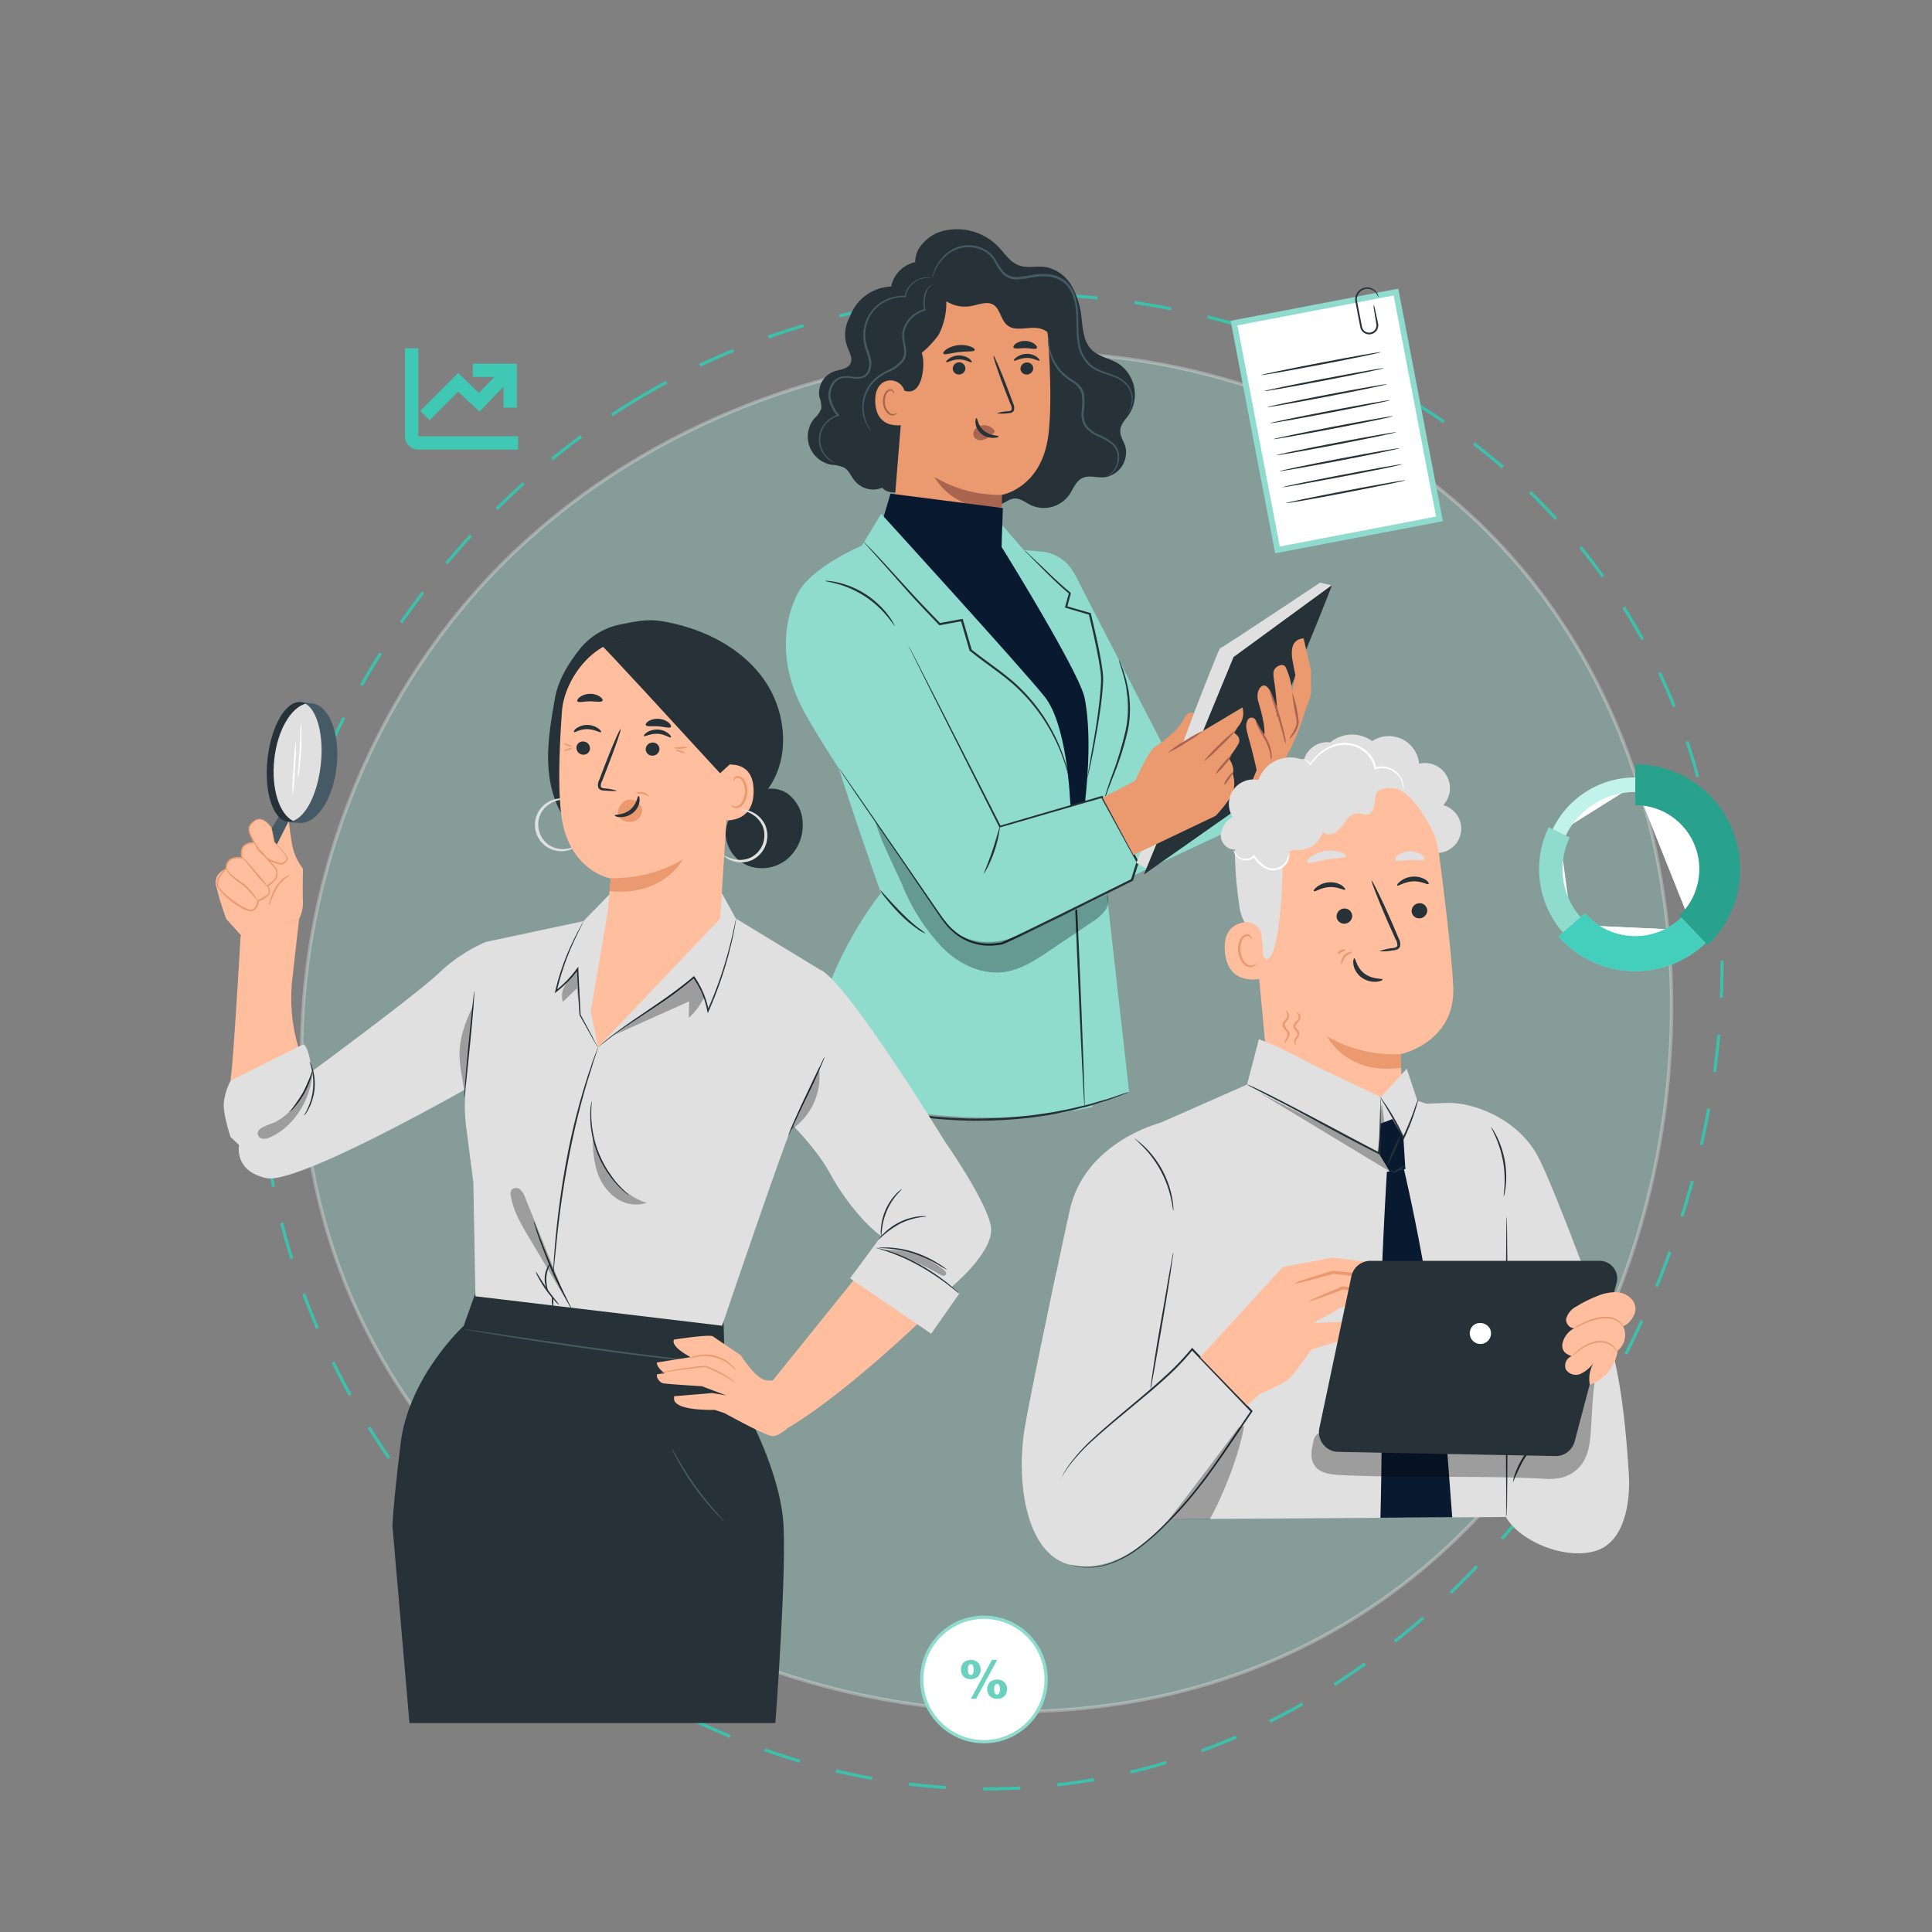 <svg xmlns="http://www.w3.org/2000/svg" xmlns:xlink="http://www.w3.org/1999/xlink" viewBox="0 0 600 600"><rect x="0" y="0" width="600" height="600" fill="#808080" stroke="none"/><defs><style>.cls-1,.cls-2{fill:none;}.cls-2{stroke:#3cc1ac;stroke-width:0.96px;stroke-dasharray:11.54;}.cls-15,.cls-16,.cls-18,.cls-19,.cls-2,.cls-20,.cls-21,.cls-22,.cls-3{stroke-miterlimit:10;}.cls-3,.cls-4{fill:#8fdcce;}.cls-3{stroke:#fafafa;stroke-width:1.04px;opacity:0.3;}.cls-5{fill:#263238;}.cls-6{fill:#eb996e;}.cls-7{fill:#aa6550;}.cls-8{fill:#09192f;}.cls-9{fill:#455a64;}.cls-10{opacity:0.3;}.cls-11{fill:#e0e0e0;}.cls-12{fill:#ffbe9d;}.cls-13,.cls-15,.cls-16,.cls-18,.cls-19,.cls-20,.cls-21,.cls-22{fill:#fff;}.cls-14{opacity:0.3;}.cls-15,.cls-16,.cls-19,.cls-21{stroke:#8fdcce;}.cls-15{stroke-width:1.81px;}.cls-16{stroke-width:1.02px;}.cls-17{fill:#6ad1bf;}.cls-18{stroke:#28a28c;stroke-width:12.7px;}.cls-19{stroke-width:7.26px;}.cls-20{stroke:#c1f3ea;stroke-width:4.54px;}.cls-21,.cls-22{stroke-width:10.89px;}.cls-22{stroke:#43cfbc;}.cls-23{clip-path:url(#clip-path);}.cls-24{fill:#3fc8b4;}</style><clipPath id="clip-path"><rect class="cls-1" x="119.53" y="98.04" width="49.66" height="49.66"/></clipPath><symbol id="material_system_icon_border" data-name="material system icon border" viewBox="0 0 48 48"><rect class="cls-1" width="48" height="48"/></symbol></defs><g id="Layer_1" data-name="Layer 1"><path class="cls-2" d="M199.76,122.78C128.7,164.71,76.7,249.69,81.13,338,87.8,470.81,220.42,579.92,349.18,550.8c140-31.69,227.76-216.08,165-344.38C459.65,95,307.84,59,199.76,122.78Z"/><path class="cls-3" d="M148.58,182.93c-51,56.88-71.4,144.94-39.85,219.19,47.43,111.6,201.06,165.69,308.09,102.69,116.4-68.51,138-252.18,41.39-343.34C374.3,82.3,226.16,96.42,148.58,182.93Z"/><g id="freepik--Character--inject-281"><path class="cls-4" d="M333.44,177.74l11.71,22.67,17,32.94L378.24,226l1.9-4.49c6.56,15,25.73,24,11.4,31.87l-49.34,23.1-19.53-34.94Z"/><path class="cls-5" d="M264.22,98a10.74,10.74,0,0,0-1.09,9.64c.67,1.76,1.83,3.71.93,5.37s-3.26,1.72-5.07,2.36a7.12,7.12,0,0,0-4.5,8,8.78,8.78,0,0,1,.57,3.51,7.64,7.64,0,0,1-2.1,3,8.86,8.86,0,0,0,5.2,14.44,11.46,11.46,0,0,1,4.08.94c1.38.85,2,2.53,3,3.8a7.45,7.45,0,0,0,13.4-4.43"/><path class="cls-5" d="M287.44,87.91c-3.27-2.08-4.06-6.9-2.29-10.34a12.63,12.63,0,0,1,9.37-6.17,17.86,17.86,0,0,1,15.37,5.07c2.12,2.16,3.8,5.06,6.69,6,2.53.87,5.31.09,8,.43A12,12,0,0,1,332.93,89a25.91,25.91,0,0,1,3,10.21c.39,3.25.65,6.84,2.9,9.21s5.69,2.81,8.43,4.46a11.55,11.55,0,0,1,3.43,15.76c-1.09,1.57-2.65,3-2.77,4.94s1,3.3,1.54,5a7.78,7.78,0,0,1-5.6,9.47,7.59,7.59,0,0,1-1.06.19c-2.27.13-4.7-.76-6.74.26s-2.78,3.45-4.08,5.3a9.72,9.72,0,0,1-11.86,3.07c-1.67-.82-3.25-2.17-5.07-2.05s-3.3,1.71-5.06,2.06c-2.4.47-4.67-1.27-6.08-3.27s-2.41-4.3-4.24-5.91c-2.38-2.13-5.72-2.65-8.72-3.69a24.66,24.66,0,0,1-15.39-31.29,26.29,26.29,0,0,1,1.35-3.19"/><path class="cls-6" d="M280.51,93.11a5.47,5.47,0,0,0-4.89,5.55h0l3.27,73.77c.14,8.72,12.87,13.61,22.18,13.39h0c9.42-.23,9.72-4.84,9.85-13.12.19-13.84.17-19,.17-19s11.9-2,14.33-17.52c1.21-7.73.79-20.37.12-30.72-.61-9.3-6.81-20.71-16.08-19.71Z"/><path class="cls-5" d="M320.89,114.31a2,2,0,0,1-1.92,2,1.9,1.9,0,0,1-2.05-1.74v0a2,2,0,0,1,1.91-2,1.89,1.89,0,0,1,2.05,1.74Z"/><path class="cls-5" d="M322.8,112c-.24.26-1.75-.85-3.89-.84s-3.71,1.09-3.94.82.13-.58.81-1.09a5.48,5.48,0,0,1,3.16-1,5.23,5.23,0,0,1,3.1,1C322.7,111.44,322.93,111.91,322.8,112Z"/><path class="cls-5" d="M299.82,114.31a2,2,0,0,1-1.93,2,1.9,1.9,0,0,1-2-1.79,2,2,0,0,1,1.91-2,1.91,1.91,0,0,1,2,1.78Z"/><path class="cls-5" d="M301.76,112.48c-.26.26-1.76-.86-3.9-.85s-3.72,1.09-3.94.83.12-.59.82-1.08a5.42,5.42,0,0,1,6.26,0C301.64,111.89,301.87,112.36,301.76,112.48Z"/><path class="cls-5" d="M309.56,128.34a13.77,13.77,0,0,1,3.48-.63c.55,0,1.07-.17,1.16-.55a2.87,2.87,0,0,0-.37-1.62l-1.63-4.15c-2.26-5.93-3.89-10.8-3.65-10.88s2.25,4.63,4.52,10.56l1.56,4.18a3.18,3.18,0,0,1,.28,2.14,1.36,1.36,0,0,1-.89.81,3.74,3.74,0,0,1-.94.13A13.38,13.38,0,0,1,309.56,128.34Z"/><path class="cls-7" d="M311.09,153.68a39.48,39.48,0,0,1-20.79-5.5s5.27,10.95,20.79,9.47Z"/><path class="cls-7" d="M308.66,133.51a3.8,3.8,0,0,0-3.46-1.43,3.57,3.57,0,0,0-2.43,1.27,2.25,2.25,0,0,0-.16,2.53,2.58,2.58,0,0,0,2.81.71,8.28,8.28,0,0,0,2.73-1.65,2.29,2.29,0,0,0,.61-.63.73.73,0,0,0,0-.8"/><path class="cls-5" d="M303.26,129.84c.35,0,.36,2.3,2.35,3.95s4.47,1.38,4.48,1.71-.54.44-1.59.48a5.81,5.81,0,0,1-3.74-1.26,5.06,5.06,0,0,1-1.82-3.32C302.85,130.4,303.1,129.83,303.26,129.84Z"/><path class="cls-5" d="M302.71,108.72c-.21.58-2.35.32-4.87.62s-4.53,1-4.87.48c-.14-.25.2-.8,1-1.37a8.6,8.6,0,0,1,7.41-.83C302.34,108,302.8,108.45,302.71,108.72Z"/><path class="cls-5" d="M322,108.12c-.38.5-1.85,0-3.62,0s-3.28.33-3.62-.17c-.16-.26.08-.74.73-1.27a5.24,5.24,0,0,1,5.84.18C322,107.39,322.17,107.9,322,108.12Z"/><path class="cls-5" d="M289,84.56a10.6,10.6,0,0,0,10.56,10.66,9.85,9.85,0,0,0,2-.17c2.37-.43,5-1.63,7-.37s2.26,4.59,4.17,6.25c2.74,2.37,7.08.14,10.55,1.18,2.69.78,4.36,3.35,6.15,5.51s4.44,4.2,7.13,3.41a32.68,32.68,0,0,0-1.06-7.16A10.65,10.65,0,0,0,331.44,98c-1.12-.72-2.39-1.17-3.43-2-2.22-1.8-2.74-4.93-4.12-7.44A11.63,11.63,0,0,0,315,82.74c-3-.32-6.21.59-9.18-.16-2.2-.55-4.12-2-6.34-2.4-4.33-.83-8.37,2.29-11.51,5.39"/><polygon class="cls-8" points="276.55 153.3 311.44 157.78 311.09 169.83 347.11 214.93 336.84 276.48 307.94 265.88 273.34 206.77 274.23 161.17 276.55 153.3"/><path class="cls-4" d="M273.66,159.57l-6,9.87s-16.61,7-20.27,15.56,26.2,92.36,26.2,92.36-22.8,27.51-22.57,61.5c0,0,45.4,14.53,88.22,4.92l-7-96.51s-1-22.32-7.79-30.87S273.66,159.57,273.66,159.57Z"/><path class="cls-4" d="M311.28,163.12l-.19,6.78s24.18,38.91,25.75,46.87c3.86,19.55-2.83,51.85-2.83,51.85L336.84,344l13.83-4.79-8.46-75.13,3.09-17.18s6.33-28.12,3.12-34.66c-2.42-4.85-9.2-24.23-15-34.49a12.85,12.85,0,0,0-10.13-6.48l-5.36-.45Z"/><path class="cls-5" d="M332,241.54a6.07,6.07,0,0,1-.31-1c-.17-.66-.45-1.64-.84-2.87a55.69,55.69,0,0,0-4.29-10.13,54.85,54.85,0,0,0-9.74-13c-4.31-4.37-10.14-8-15.65-12.43h-.09v-.1h0c-.92-3.21-1.84-6.34-2.71-9.34l.37.23-6.87,1.27h-.16l-.12-.12c-3.51-3.67-6.76-7.08-9.58-10.22l-7.3-8.25-4.82-5.37c-.52-.6-.95-1.08-1.27-1.43a4.07,4.07,0,0,1-.41-.52,3.42,3.42,0,0,1,.49.44l1.36,1.36c1.17,1.2,2.86,3,4.94,5.26l7.42,8.14c2.83,3.12,6.12,6.5,9.63,10.14l-.28-.09,6.87-1.27H299l.07.29c.88,3,1.79,6.13,2.73,9.33h0l-.12-.17c5.53,4.42,11.33,8.05,15.67,12.51A54.22,54.22,0,0,1,327,227.41a52,52,0,0,1,4.13,10.25c.36,1.27.59,2.24.71,2.91A5.29,5.29,0,0,1,332,241.54Z"/><path class="cls-5" d="M337.7,241.54a4.81,4.81,0,0,1,.1-.84c.11-.62.24-1.41.42-2.39.36-2.16.88-5.15,1.52-8.8s1.33-8.14,1.85-13.1c.12-1.26.22-2.53.29-3.8a19.76,19.76,0,0,0-.09-3.92c-.33-2.68-.89-5.43-1.46-8.24-.71-3.37-1.45-6.64-2.21-9.74l.22.23L331,188.78l-.28-.08.08-.28c.4-1.5.8-2.93,1.16-4.3l.09.28c-4.51-3.8-7.85-7.37-10.28-9.77-1.16-1.17-2.08-2.12-2.78-2.82a9.29,9.29,0,0,1-.94-1,7.15,7.15,0,0,1,1.07.91c.71.69,1.67,1.59,2.87,2.71,2.54,2.33,5.91,5.84,10.43,9.59l.13.12v.16c-.37,1.38-.74,2.81-1.13,4.31l-.2-.37,7.37,2.12h.18v.19c.76,3.1,1.5,6.33,2.23,9.75.58,2.83,1.11,5.59,1.45,8.3a20.2,20.2,0,0,1,.08,4c-.08,1.27-.19,2.53-.32,3.8-.56,5-1.33,9.4-2,13.11s-1.26,6.71-1.73,8.77c-.23,1-.41,1.76-.53,2.37A4,4,0,0,1,337.7,241.54Z"/><path class="cls-5" d="M336.84,344c-.18,0-1.19-20.47-2.27-45.76s-1.79-45.78-1.6-45.78,1.19,20.47,2.26,45.75S337,344,336.84,344Z"/><path class="cls-5" d="M350.67,339.16a8.2,8.2,0,0,1-1,.42l-2.78,1.06c-1.26.47-2.68,1-4.46,1.53s-3.72,1.27-6,1.77l-3.52.88c-1.27.32-2.53.52-3.8.8-2.66.6-5.54,1-8.58,1.42a144.8,144.8,0,0,1-19.86,1,160.74,160.74,0,0,1-19.83-1.8c-3-.5-5.88-1-8.54-1.58s-5.06-1.15-7.36-1.72-4.25-1.17-6-1.66-3.27-1-4.5-1.42l-2.81-.95a6.42,6.42,0,0,1-1-.38,4.82,4.82,0,0,1,1,.25l2.85.84c1.27.38,2.75.83,4.53,1.27s3.8,1.06,6,1.57,4.68,1.14,7.36,1.63,5.51,1,8.52,1.52a167.29,167.29,0,0,0,19.74,1.74,146.91,146.91,0,0,0,19.78-1c3-.41,5.9-.78,8.55-1.34,1.33-.27,2.62-.46,3.8-.76l3.57-.84c2.26-.49,4.23-1.16,6-1.64s3.25-1,4.47-1.43l2.82-.95A5.29,5.29,0,0,1,350.67,339.16Z"/><path class="cls-4" d="M247.46,185s-9.13,15.63,2.53,36.52,45.61,68.3,45.61,68.3a47.82,47.82,0,0,0,13.58,3.28c5.7.35,33.31-14.88,42.2-19.85l1.79-5.63-5.39-9.8-5.69-10.37-31.67,9.22-33.77-67S266.65,175.22,247.46,185Z"/><path class="cls-5" d="M260.52,238.52s.14.17.38.51l1.08,1.52,4.09,5.86,15,21.69,10.31,15,1.4,2c.52.64,1,1.27,1.54,1.94a19.85,19.85,0,0,0,3.8,3.35,16.39,16.39,0,0,0,10.05,2.61,25.29,25.29,0,0,0,2.74-.33c.34-.1.79-.32,1.26-.5a10.59,10.59,0,0,0,1.27-.57c1.71-.78,3.43-1.61,5.17-2.44l10.6-5.18L351.38,273l-.16.19.27-.87c.51-1.6,1-3.18,1.51-4.75v.27L341.94,247.6l.37.16-31.67,9.18-.23.08-.11-.22L289.79,216l-5.71-11.47-1.49-3-.37-.79-.11-.27a1.1,1.1,0,0,1,.15.26l.42.76,1.56,3,5.85,11.4,20.73,40.71-.35-.14,31.67-9.25.25-.08.12.23c3.57,6.49,7.27,13.24,11.07,20.17l.08.11v.14c-.49,1.57-1,3.16-1.49,4.75l-.28.88v.14h-.13l-22.22,11.06-10.6,5.16c-1.75.84-3.48,1.66-5.19,2.44l-1.26.58a11.54,11.54,0,0,1-1.38.53,21.73,21.73,0,0,1-2.78.33,16.81,16.81,0,0,1-10.4-2.74,20.26,20.26,0,0,1-3.9-3.44c-.56-.65-1-1.34-1.57-2l-1.4-2.06c-3.68-5.4-7.11-10.43-10.24-15.05l-14.95-21.73-4-5.95-1-1.55C260.62,238.71,260.52,238.52,260.52,238.52Z"/><path class="cls-5" d="M305.58,271.41c-.17-.09,1.27-3.26,2.64-7.32s2.16-7.45,2.35-7.42a37.73,37.73,0,0,1-5,14.74Z"/><path class="cls-5" d="M287.48,289.92a9.08,9.08,0,0,1-2.53-1.4,36.85,36.85,0,0,1-5.34-4.48,60,60,0,0,1-4.62-5.2,12,12,0,0,1-1.65-2.36c.17-.14,2.93,3.28,6.74,7.09a56.22,56.22,0,0,0,5.07,4.57A21.1,21.1,0,0,1,287.48,289.92Z"/><path class="cls-5" d="M280.85,118.2a1.74,1.74,0,0,0,.66,3.28c5.22,1.17,5.91-9,4.74-11.91a30.23,30.23,0,0,0,5.23-5.55,21.81,21.81,0,0,0,2.41-10.54c1.87.11,9.88-2.53,9-2.78-1.95-.55-5.93-1.81-7-3.5a11.9,11.9,0,0,0-10.34-6A9.83,9.83,0,0,0,276.74,89a14.1,14.1,0,0,0-12.13,7.8,16.34,16.34,0,0,0,.45,15.21,8.11,8.11,0,0,1,1.58,3.8c0,1.72-1.27,3.09-2.15,4.52-2.47,3.9-2.28,9.25-.38,13.49s3.24,5.73,5.94,6.58c5.29,1.66-.84,12.56,8,12.56"/><path class="cls-6" d="M281.07,122.45a4.53,4.53,0,0,0-4.73-4.31,4.59,4.59,0,0,0-1.88.51c-1.57.91-2.78,2.74-2.64,6.25.38,9.35,9.69,7,9.69,6.76S281.27,126.33,281.07,122.45Z"/><path class="cls-7" d="M278.51,128.19a3.51,3.51,0,0,1-.42.25,1.58,1.58,0,0,1-1.26.08,4,4,0,0,1-2-3.53,5.42,5.42,0,0,1,.36-2.36,1.84,1.84,0,0,1,1.17-1.27.82.82,0,0,1,1,.41c.14.25.09.44.14.45s.19-.16.1-.54a1,1,0,0,0-.39-.57,1.28,1.28,0,0,0-.91-.2,2.27,2.27,0,0,0-1.65,1.52,5.6,5.6,0,0,0-.46,2.62c.14,1.89,1.18,3.61,2.54,3.94a1.79,1.79,0,0,0,1.48-.31C278.51,128.42,278.55,128.2,278.51,128.19Z"/><path class="cls-9" d="M350.09,128.48s.2-.29.53-.88a7.39,7.39,0,0,0-.17-7.19,9.35,9.35,0,0,0-4.85-3.47c-2.1-.85-4.67-1.37-6.93-3a11.77,11.77,0,0,1-4-7.6c-.5-3.07-.25-6.34-.49-9.55a16.62,16.62,0,0,0-1-4.84,9.72,9.72,0,0,0-2.77-4.13,8.94,8.94,0,0,0-4.59-1.87,17.4,17.4,0,0,0-4.94.16,34.91,34.91,0,0,1-4.88.67,6.08,6.08,0,0,1-4.5-1.6,18,18,0,0,1-2.53-3.8,8.64,8.64,0,0,0-2.72-3,10.07,10.07,0,0,0-7-1.5,10.55,10.55,0,0,0-5.42,2.53A13.74,13.74,0,0,0,290.93,83a18.92,18.92,0,0,0-1.44,3.7v-.26a3.8,3.8,0,0,1,.16-.76,13.13,13.13,0,0,1,1-2.79,13.74,13.74,0,0,1,2.84-3.8,11,11,0,0,1,5.6-2.79,10.58,10.58,0,0,1,7.39,1.52A9.22,9.22,0,0,1,309.41,81a17.62,17.62,0,0,0,2.47,3.59A5.41,5.41,0,0,0,316,86a33.21,33.21,0,0,0,4.77-.68,18.33,18.33,0,0,1,5.07-.16,9.59,9.59,0,0,1,4.93,2,10.28,10.28,0,0,1,3,4.41,17.91,17.91,0,0,1,1,5.07c.24,3.34,0,6.53.46,9.51a11.16,11.16,0,0,0,3.8,7.3c2.1,1.62,4.63,2.18,6.76,3.06a9.66,9.66,0,0,1,5,3.71,7.41,7.41,0,0,1,.92,4.63,6.82,6.82,0,0,1-1,2.81A4.37,4.37,0,0,1,350.09,128.48Z"/><path class="cls-9" d="M325.74,104.67c.06,0,0,.76.13,2.1a14.71,14.71,0,0,0,1.64,5.42,14.32,14.32,0,0,0,2.28,3.18,18.24,18.24,0,0,0,3.55,2.77,11.78,11.78,0,0,1,2,1.63,5.27,5.27,0,0,1,1.27,2.37,18.18,18.18,0,0,1,0,5.51,6.54,6.54,0,0,0,1.17,4.9,11.94,11.94,0,0,0,4.08,2.71,15.66,15.66,0,0,1,3.93,2.44,6,6,0,0,1,1.27,1.75,6.11,6.11,0,0,1,.5,1.93,6.78,6.78,0,0,1-2,5.41,5.25,5.25,0,0,1-1.33.89c-.33.13-.5.2-.52.17a8.86,8.86,0,0,0,1.66-1.26,6.59,6.59,0,0,0,1.69-5.17,5.25,5.25,0,0,0-1.66-3.33,15.36,15.36,0,0,0-3.8-2.3,12.31,12.31,0,0,1-4.31-2.84,5.62,5.62,0,0,1-1.27-2.53,10.26,10.26,0,0,1-.12-2.82,18.17,18.17,0,0,0,0-5.31,6.3,6.3,0,0,0-3-3.65,18.74,18.74,0,0,1-3.6-2.91,14.66,14.66,0,0,1-3.78-9,10.42,10.42,0,0,1,0-1.58A1.91,1.91,0,0,1,325.74,104.67Z"/><path class="cls-9" d="M259.34,143.81a1.33,1.33,0,0,1-.34-.1,6.87,6.87,0,0,1-.94-.47,8.07,8.07,0,0,1-2.72-2.85,7.72,7.72,0,0,1-.75-6,8.32,8.32,0,0,1,5.59-5.55l-.14.44a12.73,12.73,0,0,1-2.53-4.69,6.72,6.72,0,0,1,.92-5.64,5.12,5.12,0,0,1,2.47-1.9,7.48,7.48,0,0,1,3.16-.16,11.66,11.66,0,0,0,3,.13,3,3,0,0,0,2.32-1.55,5.92,5.92,0,0,0,.29-4.28c-.37-1.43-1-2.81-1.27-4.3a12.44,12.44,0,0,1,1.07-8.39,12,12,0,0,1,5.38-5.33,12.4,12.4,0,0,1,6.34-1.26l-.23.19a6.65,6.65,0,0,1,2.25-4.12,7.29,7.29,0,0,1,3.07-1.65,5.82,5.82,0,0,1,2.2-.09,3.65,3.65,0,0,1,.74.19,7.6,7.6,0,0,0-2.89.14,7,7,0,0,0-2.95,1.64,6.18,6.18,0,0,0-2.05,3.9v.2h-.22a12,12,0,0,0-6,1.27A11.51,11.51,0,0,0,270,98.6a12,12,0,0,0-1,8c.32,1.39.94,2.76,1.33,4.28a6.46,6.46,0,0,1-.35,4.75,3.68,3.68,0,0,1-2.74,1.93,11.76,11.76,0,0,1-3.19-.13,6.77,6.77,0,0,0-2.87.13,4.39,4.39,0,0,0-2.16,1.66,6.11,6.11,0,0,0-.86,5.07,12.31,12.31,0,0,0,2.33,4.48l.25.33-.39.1a7.87,7.87,0,0,0-5.31,5.16,7.47,7.47,0,0,0,.6,5.76A8,8,0,0,0,258.2,143,11.17,11.17,0,0,0,259.34,143.81Z"/><path class="cls-9" d="M290.05,88.22a5.64,5.64,0,0,0-1.87,1.56,8.64,8.64,0,0,0-.69,6.46v.24h-.23a9,9,0,0,0-6,5.31,7.17,7.17,0,0,0-.5,2.28,14.32,14.32,0,0,0,.29,2.53,18.5,18.5,0,0,1,.37,2.66,4.47,4.47,0,0,1-.75,2.77,11.3,11.3,0,0,1-4.63,3.48,16,16,0,0,0-4.35,2.84,11.73,11.73,0,0,0-3.48,7.84,12.21,12.21,0,0,0,1.27,5.78c.62,1.26,1.14,1.87,1.08,1.92a2.72,2.72,0,0,1-.4-.43,9.14,9.14,0,0,1-.91-1.38,11.72,11.72,0,0,1-1.47-5.9,12.07,12.07,0,0,1,3.54-8.23,16.19,16.19,0,0,1,4.48-3,11.09,11.09,0,0,0,4.37-3.36c1-1.42.57-3.28.3-5a15.22,15.22,0,0,1-.29-2.6,7.79,7.79,0,0,1,.54-2.53A9.5,9.5,0,0,1,287.2,96l-.18.43c-.55-2.88-.12-5.41.94-6.74a3.84,3.84,0,0,1,1.46-1.19A2.35,2.35,0,0,1,290.05,88.22Z"/><path class="cls-5" d="M347.45,204.87a9.46,9.46,0,0,1,.72,1.59c.21.53.49,1.16.74,1.92l.8,2.6c.24,1,.47,2.06.72,3.23a37.41,37.41,0,0,1,.42,3.8,32.75,32.75,0,0,1-.56,8.67,92.22,92.22,0,0,1-4.8,15c-.67,1.79-1.27,3.27-1.69,4.45a8.45,8.45,0,0,1-.68,1.61,9,9,0,0,1,.44-1.7c.32-1.08.84-2.62,1.5-4.52a110,110,0,0,0,4.57-14.94,33.3,33.3,0,0,0,.61-8.51c0-1.27-.25-2.54-.36-3.72a22.67,22.67,0,0,0-.63-3.2c-.21-1-.49-1.81-.7-2.6s-.46-1.4-.63-2A10,10,0,0,1,347.45,204.87Z"/><g class="cls-10"><path d="M271.82,255c1.59,6,5.74,13.72,8.65,20.5a61.91,61.91,0,0,0,11.86,18.42c5.07,5.32,12.47,9,19.75,7.91,5.21-.78,9.76-3.81,14.11-6.76L339,286.45a15.08,15.08,0,0,0,4.15-3.6,5.21,5.21,0,0,0,.66-5.21l-18.93,9.21c-4.45,2.17-9,4.36-13.82,5.26s-10.21.35-14.22-2.53a27.36,27.36,0,0,1-6.05-7l-19-27.52"/></g><path class="cls-5" d="M277.86,194.42c-.08,0-.86-1.26-2.38-3.06a30.59,30.59,0,0,0-15.36-10c-2.31-.64-3.8-.82-3.8-.93a2.65,2.65,0,0,1,1.05,0,20.72,20.72,0,0,1,2.82.46A27.43,27.43,0,0,1,275.81,191a18.56,18.56,0,0,1,1.57,2.39C277.75,194.05,277.92,194.4,277.86,194.42Z"/><path class="cls-6" d="M386.1,249.21s11.87-3.56,19.58-29.48l-15,17.83Z"/><path class="cls-11" d="M352.9,268s25.34-66.55,26-66.66,31.05-20.39,31.05-20.39l3.62.83L383.1,204.1l-27,65.59Z"/><path class="cls-5" d="M355.24,271.6l27.87-67.55,30.48-22.28c.45,0-27.87,68.41-27.87,68.41Z"/><path class="cls-6" d="M352.55,242.47s4.05-9.24,6.19-10.56c2.38-1.47,7.44-5.35,9.07-8.87,1.1-2.37,2.91-1.58,2.91-1.58l-3.33,9.24,18.45-11a6.15,6.15,0,0,1-1,5.51c-2.05,2.8-1.36,2.54-1.36,2.54s2.21,1.33,1.1,3.3a44.33,44.33,0,0,1-3,4.41s2,2.54,1.27,4.83a10.13,10.13,0,0,1,.29,4.86c-.48,2.84-5.59,8.21-5.59,8.21L352,265.53l-9.58-17.81Z"/><path class="cls-7" d="M373.59,227a31.61,31.61,0,0,1-5.32,3.66,32.65,32.65,0,0,1-5.67,3.13,32.27,32.27,0,0,1,5.32-3.67A33.27,33.27,0,0,1,373.59,227Z"/><path class="cls-7" d="M383.81,226.73a39.28,39.28,0,0,1-4.76,5.06,38.09,38.09,0,0,1-5.22,4.69,37.38,37.38,0,0,1,4.76-5.14A38.1,38.1,0,0,1,383.81,226.73Z"/><path class="cls-7" d="M382.44,234.59a11.27,11.27,0,0,1-2.23,3.12,11.47,11.47,0,0,1-2.73,2.7,12.06,12.06,0,0,1,2.24-3.12A11.62,11.62,0,0,1,382.44,234.59Z"/><path class="cls-7" d="M382.91,239.89c.13.11-.43,1-1.15,2s-1.27,1.85-1.5,1.76.23-1.07,1-2.14S382.77,239.78,382.91,239.89Z"/><path class="cls-6" d="M390.28,239.18s9.48-7.41,10.79-10.73c.25-.66,6.06-9.93,6.08-13.57v-6.73l-2.31-9.93c-3.24.38-3.8,2.66-3.62,5.55.09,1.27,1.06,5.8,1.06,5.8l-1,5.31a21.77,21.77,0,0,0-2-7.68c-.72-1.26-2.41-.46-3.08.18-1.27,1.27-.6,2.79-.15,6.67.86,7.5.53,8.69.53,8.69a19.52,19.52,0,0,0-2.07-8.1c-.77-1.34-1.63-2.09-2.53-1.61s-2,2.29-1.14,5.07c1.6,5.28,2,8.6,1.82,10.13a22.78,22.78,0,0,1-2.63-4.44,1.41,1.41,0,0,0-2.65,0c-.7,1.8-.39,2.43,1,7.6C389.12,234.06,390.28,239.18,390.28,239.18Z"/><path class="cls-7" d="M400.47,229.51a13.22,13.22,0,0,1,1.06-2,12.5,12.5,0,0,0,1-2.19,3.64,3.64,0,0,0,.16-1.27,9.21,9.21,0,0,0-.22-1.5,63,63,0,0,1-1.18-7.61,36.07,36.07,0,0,1,1.84,7.52c.08.53.16,1,.2,1.57a3.85,3.85,0,0,1-.23,1.54,9.85,9.85,0,0,1-1.12,2.25C401.15,228.94,400.55,229.56,400.47,229.51Z"/><path class="cls-7" d="M394.22,214.24a38,38,0,0,1,3.22,8.23,58.94,58.94,0,0,1,1.56,6.07,7,7,0,0,1,.23,2.53,20.13,20.13,0,0,1-.69-2.53c-.41-1.53-1-3.65-1.73-6C395.4,218,394.06,214.24,394.22,214.24Z"/><path class="cls-7" d="M394.71,236a15.42,15.42,0,0,1-.24-1.9,14.64,14.64,0,0,0-1.59-4.25c-.86-1.58-1.73-3-2.23-4.09a4.73,4.73,0,0,1-.63-1.85,8.93,8.93,0,0,1,1,1.63c.61,1,1.52,2.37,2.4,4a11.67,11.67,0,0,1,1.46,4.51A3.46,3.46,0,0,1,394.71,236Z"/></g><g id="freepik--Character--inject-935"><path class="cls-5" d="M224.7,410.35,225,420.9l8.66,21s8.17,15.82,9.52,29.8-2.38,63.41-2.38,63.41H127.16l-5.28-61.15s0-4.57,2.51-25.53S144,411.77,144,411.77l3.72-10.43Z"/><path class="cls-9" d="M145,412.88l2.31.32,8.49,1.24c7.17,1.05,17.06,2.52,28,4.05s20.88,2.81,28.09,3.61c3.59.44,6.51.73,8.53.93l2.32.24a3.69,3.69,0,0,1,.8.12,5.48,5.48,0,0,1-.81,0l-2.33-.15c-2-.14-5-.38-8.55-.76-7.22-.68-17.16-1.93-28.11-3.47s-20.84-3.05-28-4.2l-8.46-1.39L145,413a7.08,7.08,0,0,1-.8-.16A4.5,4.5,0,0,1,145,412.88Z"/><path class="cls-9" d="M209.26,450.75l1.48,2.59c1.27,2.19,3.09,5.16,5.35,8.29a97.65,97.65,0,0,0,6.14,7.72l2,2.24a4.4,4.4,0,0,1,.7.85,4.77,4.77,0,0,1-.83-.72c-.52-.49-1.25-1.2-2.12-2.14a79.3,79.3,0,0,1-6.27-7.66,77.43,77.43,0,0,1-5.26-8.38c-.59-1.12-1.06-2-1.35-2.68a5.75,5.75,0,0,1-.42-1A4.58,4.58,0,0,1,209.26,450.75Z"/><path class="cls-12" d="M92.9,285.41s-.69,5.83-2.09,18.42A53.41,53.41,0,0,0,92.9,326l-3.72,8.38c-5.83,10.73-14.45,9.8-14.45,9.8s-3.73-5.6-3-10,3-43.6,3-43.6Z"/><path class="cls-9" d="M93,218.05c.49-.08,3.35.37,3.85.37,5.37.59,8.81,9.37,7.7,19.62s-6.35,18.08-11.71,17.5c-.41,0-3.54-.17-3.93-.31-4.66-1.67-4.74-9.85-3.73-19.3C86.19,226.65,88.24,218.91,93,218.05Z"/><path class="cls-12" d="M85.18,262s-.22-.83.71-3.8A4.6,4.6,0,0,1,89.34,255h0a.34.34,0,0,1,.38.29c.12,1.09.55,4.66,1.14,7.72a17.4,17.4,0,0,0,3.22,6.76s-.12,7.36,0,10.33a11,11,0,0,1-1.21,5.3l-17.7,5.41-4.89-5.41a87.58,87.58,0,0,1-3.21-10.53c-.72-3.79,3.21-5.1,3.21-5.1Z"/><polygon class="cls-9" points="83.31 260.8 84.65 264.89 89.59 255.14 86.93 253.09 84.39 257.14 83.31 260.8"/><path class="cls-12" d="M85.22,261.49A40.87,40.87,0,0,1,89,265.76c.77,1.29-.2,1.8-1.09,2.38s-4.75-1.49-4.75-1.49l2.67,3.07s.49,2.49,0,3-2.48,2.18-2.48,2.18.89,1.73.2,2.8-2.94,1.86-2.94,1.86-.22,2.57-2.11,3.17-8.72-4.35-10.5-6.93,2.34-6,2.34-6c-.12-4.3,4.89-3.31,4.89-3.31C74,261.1,79,261.8,79,261.8c-2-3.67-2.56-4.86,0-6.85s5.35,2.19,5.35,2.19Z"/><path class="cls-6" d="M78.68,278.33a18.56,18.56,0,0,0-3.44-3.53,24.77,24.77,0,0,1-3.89-3.18,3.82,3.82,0,0,1-1.06-1.87,19.73,19.73,0,0,0,1.31,1.59,36,36,0,0,0,3.93,3A15.36,15.36,0,0,1,79,278.09a12.56,12.56,0,0,1,1.18,1.7A6.48,6.48,0,0,1,78.68,278.33Z"/><path class="cls-6" d="M79.16,271.1c-1.12-1.29-2-2.52-2.75-3.35s-1.27-1.24-1.23-1.29a3.62,3.62,0,0,1,1.48,1.05c.83.77,1.76,2,2.86,3.28a38.46,38.46,0,0,1,3.79,4.84A37.92,37.92,0,0,1,79.16,271.1Z"/><path class="cls-6" d="M80.58,264.52a4.85,4.85,0,0,1-1.49-2.94A30.34,30.34,0,0,0,81,264.2a19.34,19.34,0,0,1,2.15,2.45A7.76,7.76,0,0,1,80.58,264.52Z"/><path class="cls-6" d="M88.77,272.73A11.13,11.13,0,0,0,86,275.84a26.92,26.92,0,0,0-1.78,3.81,6.27,6.27,0,0,1-.71,1.61,5.67,5.67,0,0,1,.4-1.72,17.82,17.82,0,0,1,1.67-4,9.53,9.53,0,0,1,2.95-3.14,3.7,3.7,0,0,1,1.65-.68A11,11,0,0,0,88.77,272.73Z"/><ellipse class="cls-5" cx="91.35" cy="236.61" rx="18.66" ry="8.33" transform="translate(-153.71 301.95) rotate(-83.82)"/><path class="cls-11" d="M99.63,237.48c1-9-1.09-16.87-4.72-18.94-4.62,1.24-8.77,8.32-9.74,17.34S86.75,252.8,91,254.94C95,253.62,98.65,246.51,99.63,237.48Z"/><path class="cls-13" d="M91.12,238.75a75.93,75.93,0,0,1,.77-8.78,83.56,83.56,0,0,1-.29,8.81,80.61,80.61,0,0,1-.76,8.78A78.51,78.51,0,0,1,91.12,238.75Z"/><path class="cls-13" d="M92.61,239.14c.13-1.52.29-3.62.42-6s.23-4.44.23-6a13.71,13.71,0,0,1,.14-2.48,10.79,10.79,0,0,1,.2,2.48c.05,1.53.05,3.65-.08,6s-.35,4.45-.57,6a11.45,11.45,0,0,1-.51,2.46A14.94,14.94,0,0,1,92.61,239.14Z"/><path class="cls-6" d="M84.47,257.54l.18.83.66,3.23h0c.56.5,1.19,1.13,1.86,1.86a17.77,17.77,0,0,1,2,2.52,1.51,1.51,0,0,1,.19.93,1.43,1.43,0,0,1-.55.85c-.25.21-.52.38-.78.57a1.48,1.48,0,0,1-1.07.15,15.2,15.2,0,0,1-4-1.56l.23-.3,2.7,3.06h0a5.38,5.38,0,0,1,.28,1.64,2.94,2.94,0,0,1-.4,1.69,8.72,8.72,0,0,1-2.64,2.31l.07-.33a3.62,3.62,0,0,1,.66,1.62,1.86,1.86,0,0,1-.12.93,2.31,2.31,0,0,1-.56.75,11.6,11.6,0,0,1-3,1.73l-.33.13v-.49c.07-.07-.14.15.16-.19.63.36.18.14.32.2h0v.44a4.71,4.71,0,0,1-.09.52,4.56,4.56,0,0,1-.38,1A2.37,2.37,0,0,1,78,283a5,5,0,0,1-2.13-.58,18.79,18.79,0,0,1-1.86-1A30.3,30.3,0,0,1,70.74,279,19.36,19.36,0,0,1,68,276.18a3.94,3.94,0,0,1-.54-.87,2.71,2.71,0,0,1-.2-1,4.06,4.06,0,0,1,.51-1.87,10.2,10.2,0,0,1,2.37-2.86l-.08.18a4,4,0,0,1,.36-1.86,3,3,0,0,1,1.33-1.32,5.94,5.94,0,0,1,3.46-.36l-.25.26a7.43,7.43,0,0,1-.16-1,8.51,8.51,0,0,1,0-1,3,3,0,0,1,.79-1.87,3.28,3.28,0,0,1,1.66-.93,5.39,5.39,0,0,1,1.79-.11l-.18.26a26.8,26.8,0,0,1-1.39-2.85,4.11,4.11,0,0,1-.31-1.47,2.39,2.39,0,0,1,.43-1.37,4.55,4.55,0,0,1,.93-.93l.48-.38.51-.32a2.54,2.54,0,0,1,2.09,0,4.89,4.89,0,0,1,1.4.93,8.73,8.73,0,0,1,.84.88,5.13,5.13,0,0,1,.44.6,1,1,0,0,1,.14.22s-.06-.06-.17-.19-.26-.32-.49-.56a6.21,6.21,0,0,0-2.23-1.67,2.3,2.3,0,0,0-1.92,0,5.43,5.43,0,0,0-1.74,1.6,2.1,2.1,0,0,0-.36,1.21,3.73,3.73,0,0,0,.3,1.35,28,28,0,0,0,1.41,2.79l.16.29H79a3.83,3.83,0,0,0-3.12.93,2.63,2.63,0,0,0-.66,1.61,4.82,4.82,0,0,0,0,.93c0,.29.1.62.15.94l0,.29h-.29a5.59,5.59,0,0,0-3.18.34,2.5,2.5,0,0,0-1.12,1.13,3.43,3.43,0,0,0-.31,1.64v.12l-.08.07a9.52,9.52,0,0,0-2.24,2.73,4,4,0,0,0-.46,1.68,2.51,2.51,0,0,0,.65,1.6,20.2,20.2,0,0,0,2.79,2.68,32,32,0,0,0,3.21,2.33,16.8,16.8,0,0,0,1.86,1,4.74,4.74,0,0,0,1.87.54,1.46,1.46,0,0,0,.78-.37,2.46,2.46,0,0,0,.59-.73,4.26,4.26,0,0,0,.32-.93,3.89,3.89,0,0,0,.09-.47v-.35h0c.14.06-.32-.16.31.21.31-.36.1-.13.16-.2h0v.08l-.33-.22a10.62,10.62,0,0,0,2.91-1.65c.93-.66.57-1.88,0-2.68l-.14-.2.21-.13a8.45,8.45,0,0,0,2.49-2.16,3.68,3.68,0,0,0,0-3l0,.07-2.67-3.08-.67-.77.94.47A15.48,15.48,0,0,0,87,268a1.11,1.11,0,0,0,.82-.09,8.09,8.09,0,0,0,.77-.53,1.12,1.12,0,0,0,.44-.65,1.2,1.2,0,0,0-.16-.76,16.78,16.78,0,0,0-2-2.49c-.66-.73-1.27-1.38-1.81-1.94h0l-.55-3.23-.13-.85a1.4,1.4,0,0,1,0-.29A1,1,0,0,1,84.47,257.54Z"/><path class="cls-12" d="M238.89,439.32l6,4c19.11-11.21,48.85-40.15,48.36-40.64s-19.19-16.24-19.19-16.24l-35.18,43.66Z"/><path class="cls-12" d="M214.5,421.47,204,423.14c-.09,1.61,2.43,3.35,2.43,3.35l-2.34.29c-.43.93.75,2.51,1.75,2.79s12.11.93,12.11.93l7.6,2.86-4.38-.74-11.83,1v1c.58,3.65,12.56,3.22,12.56,3.22l3.07,1s12.41,6.85,14.75,7.15,6.14-3.65,6.14-3.65l-5-13.73a8.39,8.39,0,0,1-3.08,0c-1.9-.29-4.37-3.22-4.37-3.22a40.19,40.19,0,0,1-3.37-4.52s-7.61-5.12-8.62-5.85-12.11,1-12.11,1C208.18,418.29,214.5,421.47,214.5,421.47Z"/><path class="cls-6" d="M206.1,426.11c.61-.17,1.49-.37,2.59-.57,2.2-.42,5.26-.86,8.65-1.24a11,11,0,0,1,1.29-.1,4.25,4.25,0,0,1,1.27.23,20,20,0,0,1,2.13.93,35.23,35.23,0,0,1,3.46,1.86,17.35,17.35,0,0,1,2.16,1.55,2.52,2.52,0,0,1,.68.7,6.3,6.3,0,0,1-.8-.55,24.2,24.2,0,0,0-2.21-1.4c-1-.55-2.16-1.15-3.49-1.78-.66-.3-1.38-.64-2.09-.93a3.67,3.67,0,0,0-1.13-.19,8.36,8.36,0,0,0-1.22.1c-3.38.37-6.43.76-8.64,1.09-1.1.16-2,.31-2.6.42a4.85,4.85,0,0,1-.93.13A3,3,0,0,1,206.1,426.11Z"/><path class="cls-6" d="M216.39,421a11.53,11.53,0,0,1,10.7,2.8,6.09,6.09,0,0,1,1.48,1.86c-.07.06-.62-.65-1.71-1.58a12.26,12.26,0,0,0-10.4-2.69c-1.41.27-2.26.63-2.26.55A5.78,5.78,0,0,1,216.39,421Z"/><path class="cls-11" d="M94.1,324.44c1.51-.57,2.87,8.22,2.87,8.22s33.7-24.84,39.61-30.73a50.09,50.09,0,0,1,14.11-9.32l-1.5,43.06s-56.43,32.47-66.55,30.19-8.38-10.25-8.38-10.25l-2.65-2.5s-2.14-6.37-2.14-10a18.35,18.35,0,0,1,2.15-7.45S92.59,325,94.1,324.44Z"/><path class="cls-11" d="M144.56,339a50.94,50.94,0,0,0,.22,11L147,367.19l.65,35.38,76.6,9.14s19.17-56.35,21.59-61.46,9-49,9-49l-26.32-16-4.24-7.7-35.14.34-7.95,8.18-30.55,6.51S146,323.06,144.56,339Z"/><path class="cls-11" d="M273.69,383.88c-4.68-3.15-11.73-11.62-15.91-19.44s-13-16.42-13-16.42-2.06,0-2.06-10.45,11-37,12.29-36.31c9.07,5.17,38.33,53.08,38.33,53.08s13.66,19.45,14.44,27-12.17,18.26-12.17,18.26l2.34,2.09-8.77,12.51L264,397Z"/><path class="cls-5" d="M285.24,378.13a21.24,21.24,0,0,0-5.66,1.86,28.81,28.81,0,0,0-6.77,5.07,8.33,8.33,0,0,1,1.6-1.95,19.36,19.36,0,0,1,4.95-3.56,18.4,18.4,0,0,1,5.83-1.77,14.55,14.55,0,0,1,1.87-.1,4,4,0,0,1,.68.08C287.74,377.84,286.78,377.87,285.24,378.13Z"/><path class="cls-5" d="M278.48,371.09a19.72,19.72,0,0,0-3.05,4.93,20.42,20.42,0,0,0-1.51,5.58c-.18,1.49-.16,2.42-.24,2.42a7.46,7.46,0,0,1-.1-2.45,17.63,17.63,0,0,1,1.4-5.75,17,17,0,0,1,3.24-4.95,7.69,7.69,0,0,1,1.86-1.6C280.13,369.34,279.43,370,278.48,371.09Z"/><path class="cls-5" d="M183.63,346.86c0,.73.11,1.53.17,2.39s.24,1.8.4,2.73a32.64,32.64,0,0,0,4.62,11.65c.54.81,1.07,1.56,1.57,2.26s1,1.31,1.51,1.87c1.95,2.2,3.4,3.33,3.34,3.41a6.51,6.51,0,0,1-1-.77,10.77,10.77,0,0,1-1.13-1,19,19,0,0,1-1.42-1.42,23.18,23.18,0,0,1-1.58-1.86c-.56-.68-1.07-1.47-1.63-2.28A31.83,31.83,0,0,1,183.78,352c-.15-1-.31-1.92-.36-2.8a21.74,21.74,0,0,1-.11-2.43,19.15,19.15,0,0,1,.05-2q0-.75.15-1.5a6.78,6.78,0,0,1,.24-1.27C183.85,342,183.56,343.84,183.63,346.86Z"/><path class="cls-5" d="M186.19,324.81c.36-.33.88-.83,1.61-1.41,1.41-1.2,3.55-2.83,6.27-4.77s6-4.15,9.7-6.65a125.11,125.11,0,0,0,11.54-8.68l.21-.19.16.22c.39.6.8,1.22,1.18,1.87a27,27,0,0,1,3.25,8.65h-.45a125.65,125.65,0,0,0,7-20.19c.67-2.58,1.13-4.66,1.43-6.09.15-.72.26-1.23.34-1.65a2.73,2.73,0,0,1,.15-.56,3.8,3.8,0,0,1-.06.58c-.06.38-.13.94-.27,1.66-.24,1.48-.67,3.53-1.3,6.13A118.17,118.17,0,0,1,220.09,314l-.3.68-.14-.73a26.47,26.47,0,0,0-3.21-8.5c-.37-.63-.77-1.24-1.16-1.8h.36A120,120,0,0,1,204,312.37c-3.68,2.44-7,4.65-9.74,6.51s-4.91,3.51-6.36,4.66c-.74.56-1.28,1-1.67,1.33a3.68,3.68,0,0,1-.59.45A4.43,4.43,0,0,1,186.19,324.81Z"/><path class="cls-5" d="M181.09,286.43l-.58,1.19c-.53,1-1.26,2.59-2.14,4.45a80.68,80.68,0,0,0-5.48,15.84l-.38-.24a34.13,34.13,0,0,0,6.69-6.94l.4-.55v.68c.26,5.38.5,10.3.71,14.33v-.08c1.63,3.05,3,5.56,3.92,7.37.44.85.79,1.53,1.05,2a3.94,3.94,0,0,1,.34.72,3.4,3.4,0,0,1-.43-.68l-1.15-2c-1-1.8-2.38-4.28-4.07-7.3h0c-.23-4.09-.5-9-.81-14.33l.44.13a33.09,33.09,0,0,1-2.36,2.92,33.85,33.85,0,0,1-4.44,4.11l-.52.41.15-.64a75.08,75.08,0,0,1,5.67-15.83c.92-1.9,1.7-3.39,2.27-4.4.27-.51.5-.89.66-1.15a1.62,1.62,0,0,1,.25-.39A3.21,3.21,0,0,1,181.09,286.43Z"/><path class="cls-5" d="M145.5,324.32c.88-9.12,1.68-16.5,1.81-16.49s-.44,7.42-1.33,16.54-1.67,16.49-1.81,16.49S144.62,333.45,145.5,324.32Z"/><path class="cls-5" d="M94.17,339.15a55.91,55.91,0,0,0,2.93-7,8.32,8.32,0,0,1-.43,2.21,25.45,25.45,0,0,1-2.07,5,24.63,24.63,0,0,1-3.12,4.46,7.78,7.78,0,0,1-1.63,1.56A53.44,53.44,0,0,0,94.17,339.15Z"/><path class="cls-5" d="M95.58,344.17a18.63,18.63,0,0,0,1.24-12c-.36-1.55-.73-2.48-.66-2.48a2.06,2.06,0,0,1,.35.61,12.72,12.72,0,0,1,.64,1.79,16.89,16.89,0,0,1-1.27,12.24,10.87,10.87,0,0,1-1,1.62,4,4,0,0,1-.46.53C94.36,346.41,94.92,345.6,95.58,344.17Z"/><path class="cls-5" d="M255.74,329.21c-.24.63-.62,1.55-1.1,2.67-.95,2.25-2.39,5.37-4,8.66s-3,6.29-4.08,8.59l-1.24,2.61a4.21,4.21,0,0,1-.51.93,5.31,5.31,0,0,1,.34-1c.23-.63.6-1.54,1.09-2.67,1-2.24,2.36-5.3,4-8.66l4.09-8.58,1.23-2.61a5.91,5.91,0,0,1,.5-.93A4,4,0,0,1,255.74,329.21Z"/><path class="cls-5" d="M166.24,380.35c.3.79.66,1.77,1.1,3,.93,2.5,2.27,5.95,3.87,9.68s3.21,7.07,4.4,9.45l1.4,2.84a5.39,5.39,0,0,1,.48,1.07,5.56,5.56,0,0,1-.64-.94c-.39-.67-.92-1.61-1.55-2.79-1.27-2.36-3-5.68-4.54-9.42S167.9,386,167,383.45c-.4-1.28-.73-2.31-.93-3a4.51,4.51,0,0,1-.27-1.14A5.73,5.73,0,0,1,166.24,380.35Z"/><path class="cls-5" d="M169.88,400.2c2,2.87,3.91,5,3.81,5.08a6.12,6.12,0,0,1-1.37-1.27,36.86,36.86,0,0,1-2.84-3.53,33.75,33.75,0,0,1-2.36-3.86,6.32,6.32,0,0,1-.74-1.73C166.52,394.83,167.87,397.33,169.88,400.2Z"/><path class="cls-5" d="M171.84,394.14l.11-2.07c.1-1.81.31-4.41.6-7.63.62-6.42,1.67-15.3,3.53-25A206.71,206.71,0,0,1,182.27,335c.44-1.54,1-2.89,1.37-4.13s.79-2.29,1.11-3.1.56-1.45.75-1.94a5.65,5.65,0,0,1,.29-.67,3.31,3.31,0,0,1-.2.7c-.17.49-.36,1.13-.66,2s-.66,1.9-1,3.12-.84,2.61-1.3,4.16a233.75,233.75,0,0,0-6,24.48c-1.87,9.66-3,18.51-3.66,24.93-.34,3.2-.6,5.8-.77,7.6-.08.86-.15,1.55-.2,2.06a4.16,4.16,0,0,1-.1.72A2.69,2.69,0,0,1,171.84,394.14Z"/><path class="cls-5" d="M169.6,399.86a8.1,8.1,0,0,1-.43-3.24,8.25,8.25,0,0,1,.88-3.14,3,3,0,0,1,.81-1.08,14.11,14.11,0,0,0-1.2,4.26,14.85,14.85,0,0,0,.58,4.39A2.88,2.88,0,0,1,169.6,399.86Z"/><path class="cls-5" d="M171.37,404.24c-.05-.73,0-1.33.17-1.34s.27.59.31,1.31,0,1.33-.16,1.33S171.42,405,171.37,404.24Z"/><path class="cls-5" d="M273.07,387.73a27.66,27.66,0,0,1,3.09.84q2.26.72,4.46,1.67c1.65.72,3.42,1.58,5.23,2.58a63.32,63.32,0,0,1,8.76,5.94c1,.85,1.87,1.57,2.42,2.09a5.07,5.07,0,0,1,.83.84,4.93,4.93,0,0,1-.93-.7c-.59-.47-1.45-1.14-2.52-2a76.5,76.5,0,0,0-8.78-5.79c-1.8-1-3.57-1.89-5.17-2.6s-3.11-1.3-4.38-1.75-2.31-.77-3-1a6.43,6.43,0,0,1-1.12-.38A5.54,5.54,0,0,1,273.07,387.73Z"/><path class="cls-5" d="M273.8,387.44a19.86,19.86,0,0,1,2.44,0,30,30,0,0,1,7.9,1.52,34.88,34.88,0,0,1,7.28,3.44c.7.43,1.37.88,2,1.37a2.94,2.94,0,0,1,.68.58,31.43,31.43,0,0,1-2.87-1.66,42.65,42.65,0,0,0-7.26-3.27,33.39,33.39,0,0,0-7.77-1.63c-2-.23-3.32-.14-3.32-.23A3.37,3.37,0,0,1,273.8,387.44Z"/><g class="cls-14"><path d="M245.58,350.93a19.91,19.91,0,0,0,8.73-19.4C251.58,337.28,247.78,345.34,245.58,350.93Z"/></g><g class="cls-14"><path d="M218.72,309.76c-1.37-2.3-1.6-4-3-6.32l-25,18L214,311l-.09,5.1a21.38,21.38,0,0,0,4.77-6.35"/></g><g class="cls-14"><path d="M174.79,311.12l4.34-4.12c.36,2.05.63,6,1,8l-.35-5.86c-.08-2.45-.3-5.79-.39-8.23,0,0-2.73,3.31-3.73,4.87A6.11,6.11,0,0,0,174.79,311.12Z"/></g><g class="cls-14"><path d="M144.17,338.67l3-26.85C140.54,325.18,142.92,329.93,144.17,338.67Z"/></g><g class="cls-14"><path d="M80,351.91a1.76,1.76,0,0,0,1.55,1.74,4.54,4.54,0,0,0,2.48-.52c7.55-3.41,12.81-12.28,13-20.57l-.2.69c-2.26,6.19-5.32,11.94-11.1,15.09-1.28.69-3.76,1.27-4.87,2.2A2.23,2.23,0,0,0,80,351.91Z"/></g><g class="cls-14"><path d="M200.8,373.57a10.91,10.91,0,0,1-9.73-1.64,16.21,16.21,0,0,1-5.7-8.31,31.76,31.76,0,0,1-1.22-10.12c2.45,7.88,7.07,16.89,16.65,20.07"/></g><g class="cls-14"><path d="M273.8,388a83.35,83.35,0,0,1,18,7.77,2.73,2.73,0,0,0,1.07.44.94.94,0,0,0,.93-.51c.16-.48-.26-.95-.65-1.27a27.83,27.83,0,0,0-19.38-6.23"/></g><g class="cls-14"><path d="M158.68,371.63c.79,4.57,3.21,8.67,5.58,12.65l11.92,20-1.74-4.18-11.37-28.23a5.74,5.74,0,0,0-1.52-2.46,2,2,0,0,0-2.64.05A2.65,2.65,0,0,0,158.68,371.63Z"/></g><path class="cls-5" d="M238.64,244.84c-5,7.14-13.52,11.18-22.12,12.61s-17.41.59-26.08-.26l-15.57-3.72c-3.3-5.26-4.59-11.6-4.65-17.81s1-12.38,2.07-18.5c1-6,4.32-11.31,8.11-16a21.6,21.6,0,0,1,12.79-7.33c5-1,8.28-1.69,13.29-.76,11.91,2.19,23.59,7.94,30.64,17.78S245.61,235,238.64,244.84Z"/><path class="cls-11" d="M174.78,263.71a8.07,8.07,0,0,1-4.44-1.39,7.74,7.74,0,0,1-2.08-10.24,8.18,8.18,0,0,1,3.55-3,8.76,8.76,0,0,1,4.36-.77c0-.05-.4-.24-1.21-.32a7.57,7.57,0,0,0-3.4.48,8.18,8.18,0,0,0,3.23,15.87,7.47,7.47,0,0,0,3.3-.93,3.26,3.26,0,0,0,1-.76C179,262.46,177.53,263.64,174.78,263.71Z"/><path class="cls-5" d="M244.42,266.84a12.37,12.37,0,0,1-11.92,2.08,11.16,11.16,0,0,1-7.14-9.6,10.18,10.18,0,0,1,6.52-9.87l2.66-2.79c2.72-2.33,7-2.24,10-.23a11.79,11.79,0,0,1,4.75,9.21A13.83,13.83,0,0,1,244.42,266.84Z"/><path class="cls-12" d="M183.49,314l2.18,11.29,38-40,4.48-71.33a5.85,5.85,0,0,0-5.18-6l-20.49-9.69-5.52.29c-12.34-.7-21.72,12.37-22.44,22.35-.8,11.09-1.34,24.67-.09,33,2.5,16.68,15.24,18.94,15.24,18.91s-.42,4.49-.88,10Z"/><path class="cls-6" d="M198.16,254.37a3.89,3.89,0,0,1-2.7.87,3.81,3.81,0,0,0-.59-.05,4.37,4.37,0,0,1-3-2h0a4.8,4.8,0,0,1,2.1-4.39,3.61,3.61,0,0,1,5.4,2.77A3.49,3.49,0,0,1,198.16,254.37Z"/><path class="cls-5" d="M179,232.13a2,2,0,0,1,2.23-1.84,2.13,2.13,0,0,1,2,2.17v.06a2,2,0,0,1-2.21,1.85,2.14,2.14,0,0,1-2-2.18Z"/><path class="cls-5" d="M179.07,226.14a5.69,5.69,0,0,1,3.33-1,5.87,5.87,0,0,1,3.39,1.08c.72.54,1,1,.87,1.16-.25.27-1.9-.87-4.23-.93s-3.93,1.16-4.19.88C178.11,227.17,178.36,226.66,179.07,226.14Z"/><path class="cls-5" d="M187.71,245.52a3.28,3.28,0,0,1-1-.15,1.49,1.49,0,0,1-.94-.86,3.34,3.34,0,0,1,.33-2.3l1.7-4.48c2.46-6.34,4.67-11.4,4.93-11.31s-1.54,5.31-4,11.65L187,242.53a2.87,2.87,0,0,0-.41,1.74c.09.4.65.52,1.24.58a15.43,15.43,0,0,1,3.72.71C191.52,245.7,190.08,245.7,187.71,245.52Z"/><path class="cls-6" d="M189.34,276.74c16.66,1.7,22.71-9.78,22.71-9.78a42.45,42.45,0,0,1-22.35,5.74Z"/><path class="cls-5" d="M198.62,248.86a5.42,5.42,0,0,1-2,3.54,6.12,6.12,0,0,1-4,1.36c-1.13,0-1.71-.37-1.71-.53,0-.34,2.67,0,4.82-1.79s2.18-4.23,2.56-4.23C198.45,247.2,198.72,247.82,198.62,248.86Z"/><path class="cls-5" d="M180.05,216.5a5.62,5.62,0,0,1,6.28-.14c.69.5.95,1,.78,1.28-.37.55-2,.17-3.89.17s-3.5.52-3.9,0C179.15,217.55,179.38,217,180.05,216.5Z"/><path class="cls-5" d="M204.8,232.61a2.05,2.05,0,0,0-2.11-2,2.14,2.14,0,0,0-2.16,2.06v0a2,2,0,0,0,2.11,2,2.12,2.12,0,0,0,2.16-2.05Z"/><path class="cls-5" d="M207.59,227.79a5.62,5.62,0,0,0-3.26-1.22,5.79,5.79,0,0,0-3.44.89c-.75.5-1,1-.93,1.11.23.3,2-.78,4.26-.68s3.86,1.38,4.14,1.11C208.5,228.88,208.27,228.37,207.59,227.79Z"/><path class="cls-5" d="M207.68,224.43a5.65,5.65,0,0,0-6.26-.48c-.73.46-1,1-.85,1.24.35.56,2,.26,3.88.38s3.45.72,3.88.22C208.52,225.55,208.32,225,207.68,224.43Z"/><path class="cls-12" d="M222.61,254.38c0,.32,11.44,2.7,11.44-8.66,0-8.31-5.88-8.63-9.15-8.14-1.22.18-2.69,3.09-2.69,4.33C222.15,246.19,222.59,254.05,222.61,254.38Z"/><path class="cls-6" d="M227.42,250.55a2.12,2.12,0,0,0,1.81.31c1.64-.48,2.82-2.61,2.89-4.9a6.57,6.57,0,0,0-.68-3.17,2.81,2.81,0,0,0-2.05-1.77,1.49,1.49,0,0,0-1.1.29,1.23,1.23,0,0,0-.45.71c-.09.48.08.68.15.66s0-.24.14-.56a1,1,0,0,1,1.17-.54,2.25,2.25,0,0,1,1.48,1.52,6.53,6.53,0,0,1,.55,2.79c-.05,2.05-1.07,4-2.27,4.39a2,2,0,0,1-1.48,0,3.45,3.45,0,0,1-.53-.3S227.05,250.26,227.42,250.55Z"/><path class="cls-5" d="M234.07,216c1-10.86-16.24-16.59-25.37-18.75-5.92-1.23-16.22,1.38-22,3.13-1.25-1.86,25.27,27.09,36.92,39.77l3.07-2.8S233.11,226.89,234.07,216Z"/><path class="cls-11" d="M228.81,267a8.11,8.11,0,0,0,4.59-.81,7.75,7.75,0,0,0,3.35-9.85,8.23,8.23,0,0,0-3.14-3.45,9.11,9.11,0,0,0-4.22-1.31c0-.05.42-.17,1.23-.17a7.88,7.88,0,0,1,3.32.94,8.41,8.41,0,0,1,3.59,3.64,8.39,8.39,0,0,1-3.75,11,8.36,8.36,0,0,1-5.07.7,7.81,7.81,0,0,1-3.17-1.3,3.26,3.26,0,0,1-.93-.89A11.22,11.22,0,0,0,228.81,267Z"/><path class="cls-6" d="M199.66,246.07c1.33.28,2,1.23,1.86,1.3a11.4,11.4,0,0,0-1.94-.82,13.53,13.53,0,0,0-2.11-.07A2.31,2.31,0,0,1,199.66,246.07Z"/><path class="cls-6" d="M211.4,232a6.85,6.85,0,0,1,2.12,0,3.94,3.94,0,0,1-2.09.52,3.83,3.83,0,0,1-2.14-.26A7.18,7.18,0,0,1,211.4,232Z"/><path class="cls-6" d="M211.38,233.11c.85.26,1.44.67,1.37.8s-.71-.08-1.51-.34-1.43-.44-1.43-.58S210.54,232.85,211.38,233.11Z"/><path class="cls-6" d="M176.43,231.16c.71.26,1.25.57,1.21.7s-.66,0-1.38-.24-1.26-.58-1.21-.71S175.71,230.9,176.43,231.16Z"/><path class="cls-6" d="M176.39,232.49c.69-.2,1.28-.32,1.33-.2s-.48.47-1.17.66-1.29.33-1.33.2S175.7,232.68,176.39,232.49Z"/></g><path class="cls-11" d="M407.13,243.67l38.64,21.22a7.56,7.56,0,0,0,2.45-14.84,7.8,7.8,0,0,0-7.51-12.89,9.42,9.42,0,0,0-14.57-7,10.6,10.6,0,0,0-13,.4,7.55,7.55,0,0,0-6,13.09Z"/><path class="cls-12" d="M451.32,306.67c.64,17.2-16.43,20.73-16.43,20.73l.82,15.17-41.62-6.23-.29-2.87-5.54-59.42c-2.44-17.73,5.89-34,23.72-35.94l1.65-.07A32,32,0,0,1,447,265.89C449,281.3,451,298.37,451.32,306.67Z"/><path class="cls-6" d="M435.19,331.6c-17.07,2.4-23-9.71-23-9.71a41.73,41.73,0,0,0,22.85,5.48Z"/><path class="cls-5" d="M443.24,282.58a2.34,2.34,0,0,0-2.6-2.06,2.46,2.46,0,0,0-2.24,2.61v0a2.34,2.34,0,0,0,2.6,2.05,2.46,2.46,0,0,0,2.23-2.6Z"/><path class="cls-5" d="M442.77,273.24a6.54,6.54,0,0,0-3.9-1,6.8,6.8,0,0,0-3.9,1.39c-.82.67-1.25,1.15-1,1.39s2.17-1.15,4.81-1.3,4.58,1.15,4.87.81C443.84,274.35,443.54,273.77,442.77,273.24Z"/><path class="cls-5" d="M419.94,284.25a2.38,2.38,0,0,0-2.62-2.09,2.45,2.45,0,0,0-2.23,2.6,2.37,2.37,0,0,0,2.6,2.1,2.48,2.48,0,0,0,2.25-2.6Z"/><path class="cls-5" d="M416.76,275a6.54,6.54,0,0,0-3.9-1,6.94,6.94,0,0,0-3.84,1.39c-.8.67-1.23,1.14-.93,1.4s2.17-1.16,4.81-1.3,4.57,1.14,4.85.8C417.89,276.13,417.53,275.56,416.76,275Z"/><path class="cls-5" d="M432.62,295.14a4.43,4.43,0,0,0,1.13-.22,1.67,1.67,0,0,0,1.05-1,3.86,3.86,0,0,0-.48-2.6q-1-2.41-2.16-5.07c-3.13-7.18-6-12.9-6.2-12.77s2.07,6,5.2,13.21l2.25,5a3.47,3.47,0,0,1,.55,2c-.09.47-.72.64-1.4.74a17.28,17.28,0,0,0-4.25,1A17.79,17.79,0,0,0,432.62,295.14Z"/><path class="cls-5" d="M420.31,299.51a6.23,6.23,0,0,0,2.45,4,7.11,7.11,0,0,0,4.69,1.38c1.29-.1,1.94-.51,1.94-.69,0-.4-3.08.07-5.63-1.85s-2.71-4.73-3.13-4.73C420.43,297.59,420.13,298.32,420.31,299.51Z"/><path class="cls-11" d="M416.26,264.61a10.51,10.51,0,0,0-9.11,1.47c-1,.74-1.38,1.44-1.18,1.74.45.61,2.91-.37,6-.89s5.74-.31,6-1C418,265.54,417.41,265,416.26,264.61Z"/><path class="cls-11" d="M441.45,265.41a6.5,6.5,0,0,0-7.22.13c-.85.61-1,1.22-.85,1.52.47.62,2.31.08,4.49,0s4,.46,4.47-.17C442.54,266.6,442.24,266.05,441.45,265.41Z"/><path class="cls-11" d="M421.43,235.88c-7.91-.41-19.51.26-27.65,7-5.15,4.21-7.94,8-9.34,13.32-1.63,6.29-.79,16.89.51,25.59,1,6.75,5.49,7.77,5.74,9.35,2.34,14.48,7.54,5.45,7.68-25.54,0-7.65-3.33-11.05,3.18-16.45,5.89-4.93,12-2.32,18.1-.94s8.36-5.66,14.87-2.92c5.34,2.25,10.4,12.79,10.4,12.79C445,244.59,429.34,236.28,421.43,235.88Z"/><path class="cls-12" d="M392.94,303.51c0,.33-11.58,3.69-12.54-8-.53-6.64,2.94-8.63,6.13-9.1l.19,0a4.68,4.68,0,0,1,5.07,4.26C392.23,295.55,392.92,303.17,392.94,303.51Z"/><path class="cls-6" d="M389.74,299.88a2.24,2.24,0,0,1-1.85.46c-1.73-.35-3.12-2.47-3.39-4.82a6.89,6.89,0,0,1,.44-3.33,2.85,2.85,0,0,1,2-2,1.53,1.53,0,0,1,1.16.2,1.27,1.27,0,0,1,.52.7c.13.48,0,.7-.11.69s0-.25-.19-.56a1,1,0,0,0-1.3-.47,2.36,2.36,0,0,0-1.41,1.69,6.85,6.85,0,0,0-.34,3c.24,2.11,1.41,4,2.71,4.34a2,2,0,0,0,1.53-.15,3.91,3.91,0,0,0,.52-.35S390,299.55,389.74,299.88Z"/><path class="cls-11" d="M391.48,267.55a4.22,4.22,0,0,1-7.48-3.91c-2.27.76-4.8-1.54-4.87-4a7.18,7.18,0,0,1,3.68-5.93,7.59,7.59,0,0,1,8-11.47,10.19,10.19,0,0,1,1.79-3.18,10.48,10.48,0,0,1,14.75-1.46,10.33,10.33,0,0,1,19.05,1,7.63,7.63,0,0,1,9.11,2.44,2.75,2.75,0,0,1,.63,2.1c-.29,1.41-2.1,1.82-3.53,1.69s-2.94-.57-4.2.33-1.37,2.69-1.53,4.24-.81,3.39-2.35,3.6a11,11,0,0,1-2.6-.44,4.82,4.82,0,0,0-3.9,2.22,17.08,17.08,0,0,1-3,3.59c-1.28.91-3.31,1.11-4.24-.19a7.51,7.51,0,0,1-7.52,5.77c-1,0-2.29-.09-2.8.56s-.26,1.6-.35,2.42a3.89,3.89,0,0,1-4.12,2.91,11.16,11.16,0,0,1-5.08-2.05"/><path class="cls-13" d="M384.25,265.72a3.45,3.45,0,0,0,2.17,1,3.57,3.57,0,0,0,2.8-1l.27-.29.22.34a11.77,11.77,0,0,0,2.38,2.6l.31.27a4.8,4.8,0,0,0,6.74-.79,8.29,8.29,0,0,0,1-2.29c.17-.58.3-.9.3-.9a2.53,2.53,0,0,1,0,.95,6.92,6.92,0,0,1-.84,2.5,4.57,4.57,0,0,1-3.29,2.11,4.48,4.48,0,0,1-2.38-.11,6.75,6.75,0,0,1-2.21-1.22,11.49,11.49,0,0,1-2.48-2.81h.49a4,4,0,0,1-3.3,1.13,3.71,3.71,0,0,1-2.42-1.3,2.84,2.84,0,0,1-.85-2.21A5.79,5.79,0,0,0,384.25,265.72Z"/><path class="cls-13" d="M405,235.85a4,4,0,0,1,2.14,1.43h-.3a14.29,14.29,0,0,1,5.49-5.2,11.8,11.8,0,0,1,4.81-1.38,10.25,10.25,0,0,1,8.72,4.1,8.5,8.5,0,0,1,1.56,3.79l-.4-.26a7,7,0,0,1,5.33.49,6.65,6.65,0,0,1,2.92,3,7,7,0,0,1,.67,2.6,2.32,2.32,0,0,1-.11,1,8.81,8.81,0,0,0-.89-3.45,6.38,6.38,0,0,0-2.83-2.73,6.51,6.51,0,0,0-4.9-.35l-.35.12-.07-.38a7.88,7.88,0,0,0-1.47-3.47,9.69,9.69,0,0,0-8.14-3.84,11.41,11.41,0,0,0-4.57,1.24,14.5,14.5,0,0,0-5.45,4.89l-.21.23-.16-.21a4.13,4.13,0,0,0-1.9-1.47,8,8,0,0,0-.84-.26A1.82,1.82,0,0,1,405,235.85Z"/><path class="cls-6" d="M416.49,298.72a3.3,3.3,0,0,1,.82-1.91,3.44,3.44,0,0,1,1.77-1.12c.52-.17.83-.2.86,0s-1.16.47-2.11,1.49-1,2.33-1.16,2.33S416.46,299.2,416.49,298.72Z"/><path class="cls-6" d="M416.35,295.06c.8-.41,1.54-.18,1.52,0s-.6.32-1.21.62-1,.72-1.18.63S415.54,295.48,416.35,295.06Z"/><path class="cls-6" d="M402.33,324.47a1.29,1.29,0,0,1-.34-1.39c.17-.6.68-1.11.87-1.69a1,1,0,0,0-.06-.82c-.25-.31-.51-.61-.79-.9a1.47,1.47,0,0,1-.22-1.47,2.87,2.87,0,0,1,.75-1,1.84,1.84,0,0,0,.8-1.42,2.27,2.27,0,0,0-.7-1.44s.21,0,.49.16a1.92,1.92,0,0,1,.69,1.24c.37,1.48-2.26,2.41-1.3,3.52a10.8,10.8,0,0,1,.81,1,1.57,1.57,0,0,1,.08,1.37c-.33.78-.85,1.19-1,1.65a1,1,0,0,0,.08,1,.84.84,0,0,0,.34.3A1.53,1.53,0,0,1,402.33,324.47Z"/><path class="cls-6" d="M399,323.65a3.13,3.13,0,0,1,.47-1.22,2,2,0,0,0,.39-1.51c-.17-.55-.8-1-1.3-1.76a1.61,1.61,0,0,1-.18-1.4,3,3,0,0,1,.69-1,2,2,0,0,0,.73-1.43,3.25,3.25,0,0,0-.52-1.48c0-.08.84.24,1,1.47a2.44,2.44,0,0,1-.14,1,3.8,3.8,0,0,1-.6.88c-.48.54-.74,1-.39,1.64s1.06,1.1,1.3,1.94a1.66,1.66,0,0,1-.12,1.16,4.07,4.07,0,0,1-.47.77,4.31,4.31,0,0,0-.61,1,1.07,1.07,0,0,0-.13.43S399,324,399,323.65Z"/><path class="cls-11" d="M370.14,419.05l18.21,18.42s-10.07,14.69-16.3,23.09c-8.08,10.94-20.81,27.58-37.72,25.78-15.6-1.68-18.8-25.49-16.2-42.23,1.47-9.34,9.87-48.8,9.87-48.8l31.67,10-5.05,28.76,15.61-15"/><path class="cls-11" d="M467.64,439.54v31.55c4.51,7.81,18.92,13.61,28.35,10.41,8.47-2.94,10.41-14.82,9.86-23.75-2.81-45.83-9.91-48.25-15-64.25Z"/><path class="cls-5" d="M470.33,458.26a24.92,24.92,0,0,1,5.32-9.16,6.39,6.39,0,0,1,1.64-1.47,65.6,65.6,0,0,0-4.3,6.05,73.11,73.11,0,0,0-3.13,6.72A7.14,7.14,0,0,1,470.33,458.26Z"/><path class="cls-11" d="M465.78,414.09l-19.12,28.33-78.43-17.5-4.91,12.37-41.74-9s4.76-26.1,10.67-52.58c4.72-21.11,28.06-27,28.06-27s83.23-6.64,91-6.16,20.32,5.41,26.29,16.55c5,9.31,20.61,51.85,20.87,52.8Z"/><polygon class="cls-11" points="356.31 440.04 355.4 471.85 467.64 471.11 467.91 451.68 464.9 376.86 448.52 344.58 440.2 341.86 436.87 331.95 428.92 340.74 390.95 322.78 387.29 336.81 354.77 351.16 356.31 440.04"/><path class="cls-11" d="M387.62,337.58,428,357.88l.92-17.14s-12.14-5.22-22.82-10.91C395.19,324,391,322.78,391,322.78"/><polyline class="cls-11" points="440.25 342.51 433.18 359.12 428.92 340.74 436.87 331.95"/><g class="cls-10"><path d="M427.93,357.88l-36.77-18.51,40.51,24.48s-2.25-21-2.6-21.22Z"/></g><path class="cls-8" d="M451,471.21l-1.49-19.7A597.53,597.53,0,0,0,436,363.07l-5.29.85s-2.52,40.87-1.91,56.91c.74,19.47-.09,50.52-.09,50.52"/><path class="cls-5" d="M364.17,390.63c-.17,1.17-.38,2.72-.64,4.58-.58,3.85-1.44,9.23-2.43,15s-1.91,11.12-2.6,15c-.33,1.84-.61,3.36-.82,4.53a10.37,10.37,0,0,1-.38,1.67,10.63,10.63,0,0,1,.16-1.69c.14-1.09.36-2.65.65-4.58.57-3.86,1.44-9.22,2.47-15s1.92-11.12,2.6-15c.34-1.85.61-3.38.83-4.55a8.41,8.41,0,0,1,.38-1.65A10.71,10.71,0,0,1,364.17,390.63Z"/><path class="cls-5" d="M353.21,354.2a20.88,20.88,0,0,1,2.15,1.82,29.81,29.81,0,0,1,8.69,16.18,20.2,20.2,0,0,1,.34,2.8,3.62,3.62,0,0,1,0,1c-.1,0-.22-1.46-.73-3.76a33,33,0,0,0-8.58-16c-1.64-1.69-2.73-2.59-2.73-2.68A4.43,4.43,0,0,1,353.21,354.2Z"/><polygon class="cls-8" points="428 357.88 431.63 363.84 436.45 363.07 435.84 353.41 432.41 347.53 428.79 348.93 428 357.88"/><path class="cls-5" d="M468.2,424.39c0,25.8-.13,46.72-.29,46.72s-.27-20.92-.27-46.72.12-46.71.27-46.71S468.2,398.59,468.2,424.39Z"/><path class="cls-5" d="M429.25,341.48c.39.56,1,1.39,1.69,2.45a69.71,69.71,0,0,1,4.77,8.58l.38.83h-.51c1.32-2.75,2.49-5.58,3.53-8.45a35.4,35.4,0,0,1,1.3-3.53,3.17,3.17,0,0,1-.19,1c-.14.57-.4,1.48-.75,2.6a67.51,67.51,0,0,1-3.38,8.55l-.25.55-.26-.55-.38-.83c-1.62-3.41-3.31-6.41-4.6-8.61s-2.13-3.5-2.07-3.5A4.45,4.45,0,0,1,429.25,341.48Z"/><path class="cls-5" d="M387.92,337l1.69.76c1.45.68,3.51,1.67,6.11,3,5.15,2.6,12.16,6.29,19.89,10.41,4.7,2.51,9.1,4.85,13,6.83l-.36.22c.13-5,.24-9.28.32-12.33.05-1.45.13-2.6.13-3.49a7.1,7.1,0,0,1,.11-1.22,7.06,7.06,0,0,1,0,1.3v3.47c0,3.07-.12,7.31-.12,12.35v.39l-.35-.19c-3.84-1.93-8.3-4.26-13-6.76-7.74-4.14-14.71-8-19.8-10.56l-6-3.12-1.64-.86-.56-.34A3.25,3.25,0,0,1,387.92,337Z"/><path class="cls-5" d="M463.6,350.74a18.75,18.75,0,0,1,1.19,2.09,28.24,28.24,0,0,1,2.84,15.44,17.34,17.34,0,0,1-.38,2.38,2.32,2.32,0,0,1-.25.85c-.09,0,.12-1.25.24-3.25a33,33,0,0,0-.5-7.81,33.67,33.67,0,0,0-2.31-7.45c-.82-1.83-1.46-3-1.38-3A5.37,5.37,0,0,1,463.6,350.74Z"/><path class="cls-5" d="M434.27,363c1-.66,2-1.1,2-1s-.69.78-1.74,1.44-2,1.09-2.06,1S433.23,363.69,434.27,363Z"/><path class="cls-5" d="M435.17,352.11a53.31,53.31,0,0,1-4.4,10A54.64,54.64,0,0,1,435.17,352.11Z"/><g class="cls-10"><path d="M408.18,455c1.53,2.53,5.06,2.93,8,3.09,20.88,1,42,.09,62.85,1.11a17.92,17.92,0,0,0,6.4-.44c5.1-1.61,7.45-5.42,8.26-10.72s.57-19,2.85-23.86l-2.93,1.6c-1.77,6-6.54,10.68-12,13.62s-11.68,4.27-17.8,5.3a308.91,308.91,0,0,1-37.91,3.6c-4.22.19-8.69.27-12.31-1.89-1.38-.82-3.11-2-4.41-1.1a3.69,3.69,0,0,0-1.3,2.37C407.31,450.12,406.77,452.87,408.18,455Z"/></g><path class="cls-5" d="M329.55,459.36c.08-.19.19-.44.34-.75l.56-1.3,1-1.58a53.82,53.82,0,0,1,8-9c3.75-3.51,8.52-7.46,13.89-11.95,2.67-2.26,5.51-4.67,8.34-7.27a79.9,79.9,0,0,0,8.35-8.71l.18-.25.22.22,16.29,17,2.17,2.28.15.15-.13.2c-6.13,9-11.75,17.68-17.67,25a121.3,121.3,0,0,1-8.92,9.9,73.42,73.42,0,0,1-8.7,7.64c-5.7,4.24-11.53,6-15.43,5.88h-1.4l-1.21-.15-1-.13-.85-.22-1.14-.32-.38-.11.4.06,1.15.25.84.19,1,.12,1.21.13h1.39c3.93.11,9.58-1.73,15.19-6A74.56,74.56,0,0,0,362,473a121.85,121.85,0,0,0,8.85-9.88c5.91-7.3,11.47-16,17.62-25v.36l-2.17-2.27-16.29-17h.41A78.41,78.41,0,0,1,362,428c-2.86,2.63-5.72,5-8.4,7.24-5.38,4.48-10.17,8.38-13.95,11.85a56,56,0,0,0-8.11,8.82l-1,1.48-.61,1.21-.38.73a2,2,0,0,1-.14.25A1.14,1.14,0,0,0,329.55,459.36Z"/><g class="cls-10"><path d="M363,471.85h12.69c4.36-7.78,9.17-20.2,10.69-29l-1.77.53S367.85,465.84,363,471.85Z"/></g><path class="cls-12" d="M387.29,436.49l3.9-3.5s7.86-3.36,9.59-5.2,6.5-8.63,6.5-8.63l12.2-3.9s8.48.59,10.7,0,.93-3.09.93-3.09l-9.78-1.85-13.48.56,9.11-5a98.81,98.81,0,0,1,13.64.92,6.63,6.63,0,0,0,7.21-3.8l-4.62-.82.24-.08a3.66,3.66,0,0,0,2.15-4.72l-6.5-.36a3.75,3.75,0,0,0,2.21-4.24l-17.48-2.22-15.4,2.92-25.68,28Z"/><path class="cls-6" d="M430.59,396.55c-3.06-.42-7.31-.94-12-1.45l-4.5-.47h-.19c-3.47,1-6.48,2-8.6,2.68a14.67,14.67,0,0,0-3.33,1.3,14.89,14.89,0,0,0,3.5-.7c2.2-.54,5.2-1.36,8.7-2.34H414l4.5.51c4.69.51,8.95.91,12,1.14a23.33,23.33,0,0,0,5,.18A25.92,25.92,0,0,0,430.59,396.55Z"/><path class="cls-6" d="M432.2,401.83c-2.76-.43-6.59-1.11-10.83-1.73l-4.22-.6h-.26c-6,2.48-10.35,4.46-10.26,4.63s4.57-1.38,10.63-3.73H417l4.21.63c4.24.63,8.09,1.13,10.88,1.45a22.33,22.33,0,0,0,4.55.31A19.31,19.31,0,0,0,432.2,401.83Z"/><path class="cls-5" d="M502.24,397a5.49,5.49,0,0,0-5.56-5.44h-71a6.07,6.07,0,0,0-6,4.85l-9.94,47.1a6.33,6.33,0,0,0-.13,1.15,6.12,6.12,0,0,0,6,6.23l67.42,1.3a6.1,6.1,0,0,0,6-4.55l13-49.19A5.48,5.48,0,0,0,502.24,397Z"/><path class="cls-13" d="M462.71,412.62a3.3,3.3,0,1,1-4.76-1.3A3.5,3.5,0,0,1,462.71,412.62Z"/><path class="cls-12" d="M507.83,406.61a6.39,6.39,0,0,1-3.77,5.3,6.11,6.11,0,0,1-1.67,7.51,13.22,13.22,0,0,1-8.65,10.63,9.84,9.84,0,0,1,1.15-6.76,10.64,10.64,0,0,1-4,3.36,3.68,3.68,0,0,1-4.62-1.4,3.23,3.23,0,0,1,1.85-4.11c-2.06-.62-3.2-1.77-2.89-3.9a7.17,7.17,0,0,1,4.18-5c-1.49.84-3.31-1.08-3-2.76a6.12,6.12,0,0,1,3.23-3.77,36.92,36.92,0,0,1,6.51-3.24,14.7,14.7,0,0,1,5.71-1.18,6.73,6.73,0,0,1,5.11,2.47,4.4,4.4,0,0,1,0,5.41"/><path class="cls-6" d="M489.89,419.51a12.3,12.3,0,0,1,5.31-2.87,7.15,7.15,0,0,1,3.38,0,5.76,5.76,0,0,1,2.42,1.3,4.53,4.53,0,0,1,1.09,1.51,1.76,1.76,0,0,1,.18.65,8.06,8.06,0,0,0-1.5-1.89,5.91,5.91,0,0,0-2.27-1.13,7.32,7.32,0,0,0-3.16,0,13.28,13.28,0,0,0-5.2,2.6,16.17,16.17,0,0,1-2,1.51A10.18,10.18,0,0,1,489.89,419.51Z"/><path class="cls-6" d="M490.89,411.18A23.94,23.94,0,0,1,493.5,410a18.43,18.43,0,0,1,3.35-.91,9.36,9.36,0,0,1,3.5,0,6.1,6.1,0,0,1,2.6,1.31,4.34,4.34,0,0,1,1.2,1.52,1.77,1.77,0,0,1,.19.67,5.66,5.66,0,0,0-4.07-3,9.32,9.32,0,0,0-3.33,0,22,22,0,0,0-3.28.85,25.48,25.48,0,0,0-2.6,1.1,10.25,10.25,0,0,1-2.39,1A17.78,17.78,0,0,1,490.89,411.18Z"/><rect class="cls-15" x="389.53" y="94.88" width="51.21" height="71.72" transform="translate(-17.19 80.48) rotate(-10.85)"/><path class="cls-5" d="M391.64,116.49c0-.17,8.28-1.89,18.54-3.86s18.63-3.44,18.66-3.27-8.23,1.89-18.55,3.86S391.67,116.65,391.64,116.49Z"/><path class="cls-5" d="M392.6,121.46c0-.16,8.27-1.89,18.54-3.85s18.62-3.44,18.65-3.28-8.27,1.89-18.54,3.86S392.62,121.63,392.6,121.46Z"/><path class="cls-5" d="M393.55,126.43c0-.16,8.27-1.88,18.54-3.85s18.63-3.44,18.65-3.27-8.27,1.89-18.54,3.85S393.57,126.59,393.55,126.43Z"/><path class="cls-5" d="M394.5,131.41c0-.16,8.27-1.89,18.54-3.85s18.63-3.45,18.66-3.28-8.28,1.89-18.54,3.86S394.54,131.57,394.5,131.41Z"/><path class="cls-5" d="M395.45,136.38c0-.16,8.28-1.88,18.54-3.86s18.64-3.44,18.66-3.27-8.26,1.9-18.54,3.86S395.49,136.54,395.45,136.38Z"/><path class="cls-5" d="M396.41,141.36c0-.16,8.27-1.89,18.54-3.86s18.63-3.44,18.65-3.28-8.26,1.9-18.54,3.87S396.44,141.52,396.41,141.36Z"/><path class="cls-5" d="M397.36,146.33c0-.16,8.27-1.89,18.54-3.86s18.63-3.44,18.66-3.27-8.21,1.89-18.54,3.86S397.39,146.49,397.36,146.33Z"/><path class="cls-5" d="M398.31,151.31c0-.17,8.27-1.9,18.54-3.86s18.63-3.44,18.67-3.28S427.24,146.06,417,148,398.34,151.47,398.31,151.31Z"/><path class="cls-5" d="M399.26,156.27c0-.16,8.27-1.88,18.54-3.85s18.63-3.44,18.67-3.27S428.2,151,417.92,153,399.3,156.43,399.26,156.27Z"/><path class="cls-5" d="M426.61,94.64a5,5,0,0,1,.37,1.25l.76,3.44c.07.37.15.75.24,1.15a2.82,2.82,0,1,1-5.54,1.08l-.16-.82c-.11-.55-.21-1.14-.32-1.66-.21-1.11-.42-2.2-.62-3.27-.1-.53-.2-1-.29-1.55a5.59,5.59,0,0,1-.16-1.58,3.69,3.69,0,0,1,1.36-2.59,3.79,3.79,0,0,1,2.41-.83,3.62,3.62,0,0,1,3.06,1.82,3.13,3.13,0,0,1,.33.93v.35a9.4,9.4,0,0,0-.56-1.15,3.48,3.48,0,0,0-2.85-1.53,3.31,3.31,0,0,0-2.1.79,3.27,3.27,0,0,0-1.15,2.29,5.22,5.22,0,0,0,.18,1.42c.09.52.19,1,.29,1.56.21,1.06.42,2.15.64,3.27.11.55.21,1.15.32,1.65l.15.82a2,2,0,0,0,.25.66,2.26,2.26,0,0,0,4.13-.4,2.45,2.45,0,0,0,.09-1.14c-.07-.39-.14-.78-.2-1.15-.22-1.38-.42-2.55-.57-3.44A6.27,6.27,0,0,1,426.61,94.64Z"/><circle class="cls-16" cx="305.57" cy="521.57" r="19.32"/><path class="cls-17" d="M298.43,518.5a3.36,3.36,0,0,1,.34-1.5,2.41,2.41,0,0,1,1.05-1.09,3.4,3.4,0,0,1,1.67-.38,3,3,0,0,1,2.24.81,3.27,3.27,0,0,1,0,4.33,3,3,0,0,1-2.24.81,3.41,3.41,0,0,1-1.67-.39,2.36,2.36,0,0,1-1.05-1.09A3.36,3.36,0,0,1,298.43,518.5Zm2.17,0a2.4,2.4,0,0,0,.31,1.39.67.67,0,0,0,.58.29.66.66,0,0,0,.58-.29,2.4,2.4,0,0,0,.31-1.39,2.44,2.44,0,0,0-.31-1.39.67.67,0,0,0-.58-.28.68.68,0,0,0-.58.28A2.4,2.4,0,0,0,300.6,518.51Zm7.44-3h1.63l-6.54,12.08h-1.61Zm-1.45,9.09a3.36,3.36,0,0,1,.34-1.5A2.38,2.38,0,0,1,308,522a3.51,3.51,0,0,1,1.66-.38,3.06,3.06,0,0,1,2.25.81,2.93,2.93,0,0,1,.82,2.17,2.89,2.89,0,0,1-.82,2.16,3,3,0,0,1-2.25.82,3.39,3.39,0,0,1-1.66-.39,2.36,2.36,0,0,1-1.05-1.09A3.36,3.36,0,0,1,306.59,524.62Zm2.17,0a2.47,2.47,0,0,0,.3,1.39.75.75,0,0,0,1.17,0,2.38,2.38,0,0,0,.31-1.39,2.42,2.42,0,0,0-.31-1.39.75.75,0,0,0-1.17,0A2.52,2.52,0,0,0,308.76,524.63Z"/><path class="cls-18" d="M507.85,243.7a26.22,26.22,0,0,1,18.06,45.24"/><path class="cls-19" d="M488.13,287.22a26.21,26.21,0,0,1-3.91-28.7"/><path class="cls-20" d="M484.22,258.52a26.24,26.24,0,0,1,23.63-14.82"/><path class="cls-21" d="M488.13,287.22a26.21,26.21,0,0,0,37.78,1.72"/><path class="cls-22" d="M488.13,287.22a26.21,26.21,0,0,0,37.78,1.72"/></g><g id="Border"><rect class="cls-1" y="-350" width="600" height="600"/><rect class="cls-1" width="600" height="600"/><g id="hub-reporting"><g id="border-2" data-name="border"><g class="cls-23"><use width="48" height="48" transform="matrix(1.03, 0, 0, -1.03, 119.53, 147.7)" xlink:href="#material_system_icon_border"/></g></g><polygon class="cls-24" points="160.5 126.59 156.36 126.59 156.36 117.08 146.84 117.08 146.84 112.94 160.5 112.94 160.5 126.59"/><polygon class="cls-24" points="133.39 130.53 130.5 127.63 142.29 115.83 148.71 122.04 156.98 113.56 159.88 116.45 148.91 127.83 142.29 121.63 133.39 130.53"/><path class="cls-24" d="M160.91,139.63h-31a4.15,4.15,0,0,1-4.14-4.14V108.18h4.14v27.31h31Z"/></g></g></svg>
